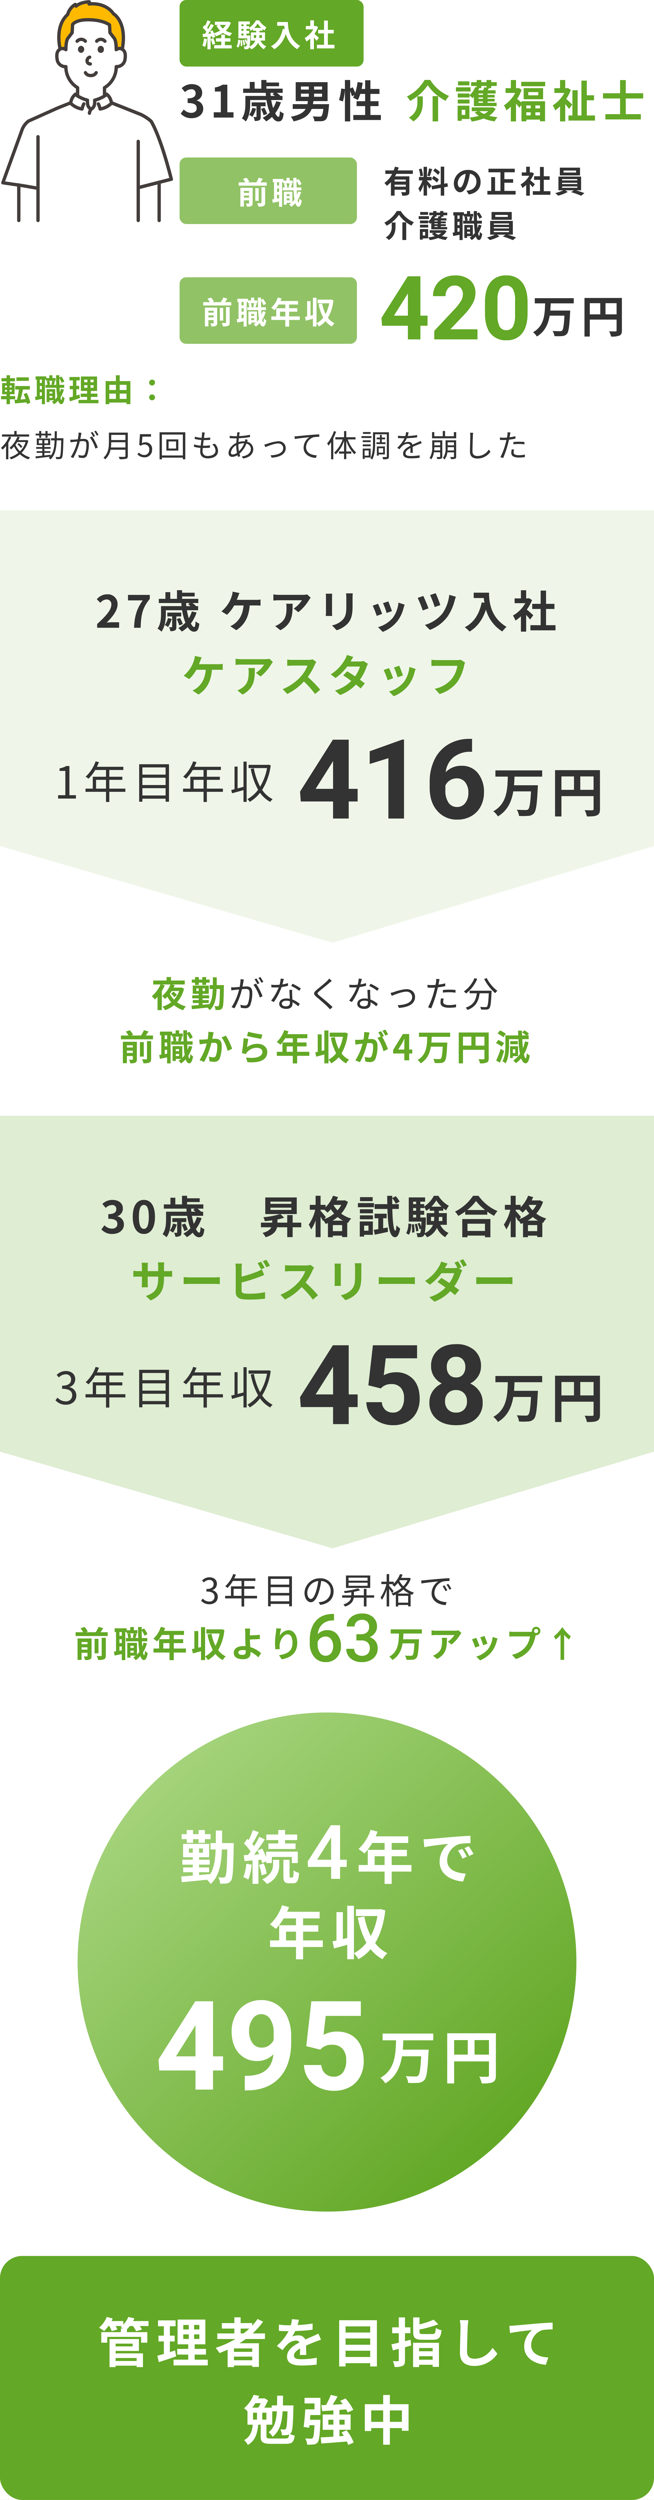 <svg xmlns="http://www.w3.org/2000/svg" xmlns:xlink="http://www.w3.org/1999/xlink" width="295" height="1127" viewBox="0 0 295 1127">
  <rect x="0" y="0" width="295" height="1127" fill="#808080" stroke="none"/>
  <defs>
    <linearGradient id="linear-gradient" x1="0.139" y1="0.158" x2="0.815" y2="0.879" gradientUnits="objectBoundingBox">
      <stop offset="0" stop-color="#a4d37b"/>
      <stop offset="1" stop-color="#63a826"/>
    </linearGradient>
    <clipPath id="clip-path">
      <rect id="長方形_77" data-name="長方形 77" width="78" height="101" transform="translate(-0.465 0)" fill="none" stroke="#707070" stroke-width="1.5"/>
    </clipPath>
    <clipPath id="clip-model03-sp">
      <rect width="295" height="1127"/>
    </clipPath>
  </defs>
  <g id="model03-sp" clip-path="url(#clip-model03-sp)">
    <rect width="295" height="1127" fill="#fff"/>
    <g id="グループ_554" data-name="グループ 554" transform="translate(-40 -7962)">
      <path id="パス_635" data-name="パス 635" d="M36.788,39.672v-1.04H39.46v1.04Zm2.672-3.44v.992H36.788v-.992Zm1.84-1.6H34.98V44.3h1.808V41.064H39.46v1.424c0,.192-.064.256-.256.256-.208.016-.848.016-1.44-.016a6.58,6.58,0,0,1,.608,1.616,5.018,5.018,0,0,0,2.224-.3c.544-.272.7-.72.7-1.536Zm4.56,7.632c0,.224-.08.288-.336.288-.272.016-1.1.016-1.92-.016a6.672,6.672,0,0,1,.688,1.792,6.279,6.279,0,0,0,2.624-.32c.64-.3.816-.768.816-1.712V34.344H45.86Zm-1.44-7.472H42.676V41.32H44.42Zm.912-2.976c.4-.56.832-1.184,1.216-1.808L44.484,29.4a17.937,17.937,0,0,1-1.312,2.416H38.724l.88-.3a8.841,8.841,0,0,0-1.488-2.08l-1.808.624a10.73,10.73,0,0,1,1.2,1.76H34.1v1.712H48.58V31.816Zm13.52,9.264v-.96h1.472v.96Zm1.472-3.152v.96H58.852v-.96Zm-.048-5.616a16.291,16.291,0,0,1-.416,1.952l.816.176H58.388l.72-.176a7.13,7.13,0,0,0-.416-1.952Zm-5.344,1.136H53.876V31.72h1.056Zm-1.056,6.736V38.248h1.056v1.744Zm1.056-3.472H53.876V34.984h1.056Zm9.824-.208a15.1,15.1,0,0,1-.576,1.76q-.1-1.08-.144-2.352h2.4V34.44H63.972c-.032-1.072-.048-2.192-.048-3.376A10.974,10.974,0,0,1,65.188,33.4l1.312-.736a10.067,10.067,0,0,0-1.552-2.544l-1.024.544v-1.2H62.26c.016,1.776.048,3.456.1,4.976h-1.28c.176-.512.4-1.232.64-1.92l-1.088-.208H62V30.92H60.372V29.48H58.756v1.44H57.188v-.864H51.7V31.72h.624v8.72c-.336.064-.656.112-.944.144l.32,1.744c.96-.192,2.1-.432,3.232-.672v2.736h1.584V31.72h.608v.592h1.264l-.928.224a8.594,8.594,0,0,1,.352,1.9H56.8v1.472H62.42a42.355,42.355,0,0,0,.432,4.736A8.737,8.737,0,0,1,61.8,41.88V36.616H57.4V43.3h1.456v-.928h2.4a9.633,9.633,0,0,1-1.136.8A8.551,8.551,0,0,1,61.2,44.424a11.054,11.054,0,0,0,2.1-1.872c.384,1.168.912,1.808,1.632,1.824.544,0,1.3-.56,1.7-3.152A5.565,5.565,0,0,1,65.4,40.168c-.064,1.264-.192,2-.384,2-.192-.016-.368-.448-.512-1.216a15.728,15.728,0,0,0,1.776-4.112Zm8.912,2.656V36.728h2.768V39.16Zm10.208,0H78.4V36.728h4.224V34.952H78.4v-1.9H83v-1.84h-9.04a10.214,10.214,0,0,0,.528-1.312l-1.936-.5a12.339,12.339,0,0,1-3.36,5.328,14.726,14.726,0,0,1,1.648,1.232,14.379,14.379,0,0,0,2.176-2.912h3.424v1.9H71.764V39.16H69.236v1.824h7.2v3.424H78.4V40.984h5.472Zm16.048-8.7-.32.064H93.076v1.872h5.968a18.734,18.734,0,0,1-1.856,5.552,20.566,20.566,0,0,1-1.776-5.424l-1.824.32a24.369,24.369,0,0,0,2.384,6.96,10.243,10.243,0,0,1-3.456,2.9V29.544H90.66v8.944l-1.216.288V31.3H87.668v7.888c-.4.08-.768.16-1.1.224L87,41.368c1.088-.288,2.384-.624,3.664-.992v4h1.856V42.744A7.23,7.23,0,0,1,93.78,44.36a12.748,12.748,0,0,0,3.376-2.768,10.693,10.693,0,0,0,3.3,2.784,6.88,6.88,0,0,1,1.36-1.664A9.288,9.288,0,0,1,98.4,39.88a21.987,21.987,0,0,0,2.816-9.056Zm7.584,10.5c0-.688.752-1.12,2-1.12a8.7,8.7,0,0,1,1.312.112c.016.224.016.416.016.56,0,1.072-.368,1.52-1.392,1.52C108.324,42.024,107.508,41.736,107.508,40.952Zm5.36-10.784h-2.416a11.577,11.577,0,0,1,.176,1.872c.016.688.016,1.632.016,2.608,0,.848.064,2.208.112,3.456a9.092,9.092,0,0,0-.944-.048c-2.944,0-4.368,1.328-4.368,2.992,0,2.176,1.872,2.928,4.16,2.928,2.688,0,3.408-1.344,3.408-2.768,0-.16,0-.352-.016-.56a12.481,12.481,0,0,1,3.536,2.512l1.232-1.9A12.563,12.563,0,0,0,112.9,38.52c-.08-1.184-.144-2.464-.176-3.424,1.3-.032,3.184-.112,4.528-.224l-.064-1.9c-1.328.16-3.2.224-4.48.24,0-.416,0-.8.016-1.168A15.4,15.4,0,0,1,112.868,30.168Zm13.936-.016-2.192-.1a14.17,14.17,0,0,1-.128,1.68,42.1,42.1,0,0,0-.448,5.12,18.1,18.1,0,0,0,.208,2.672l1.968-.128a8.366,8.366,0,0,1-.08-1.7c.08-2.112,1.728-4.944,3.616-4.944,1.344,0,2.176,1.376,2.176,3.84,0,3.872-2.512,5.04-6.064,5.584l1.216,1.856c4.24-.768,7.008-2.928,7.008-7.456,0-3.52-1.728-5.7-3.952-5.7a4.939,4.939,0,0,0-3.968,2.592A26.089,26.089,0,0,1,126.8,30.152Zm63.488,2.256V30.536H176.228v1.872h3.728c-.112,3.856-.24,8.112-4.352,10.416a5.694,5.694,0,0,1,1.376,1.536c2.976-1.792,4.128-4.56,4.624-7.52h5.328c-.176,3.424-.432,4.992-.848,5.392a1.029,1.029,0,0,1-.752.208c-.48,0-1.568,0-2.672-.1a4.573,4.573,0,0,1,.672,1.872,19.559,19.559,0,0,0,2.784-.016,2.319,2.319,0,0,0,1.712-.8c.624-.7.9-2.64,1.136-7.552.032-.24.048-.848.048-.848h-7.184c.08-.864.112-1.744.144-2.592Zm17.84-.24-1.264-1.184a8.252,8.252,0,0,1-1.632.144h-8.624a12.685,12.685,0,0,1-1.952-.16v2.224c.752-.064,1.28-.112,1.952-.112h8.336A9.515,9.515,0,0,1,202,36.056l1.664,1.328A16.3,16.3,0,0,0,207.508,33,8.056,8.056,0,0,1,208.132,32.168Zm-6.528,2.16h-2.32a8.871,8.871,0,0,1,.112,1.44c0,2.624-.384,4.32-2.416,5.728a6.322,6.322,0,0,1-1.68.88l1.872,1.52C201.524,41.56,201.6,38.3,201.6,34.328Zm16.928-.832-1.9.624a26.649,26.649,0,0,1,1.3,3.552l1.92-.672C219.62,36.264,218.836,34.184,218.532,33.5Zm5.9,1.168-2.24-.72a10.943,10.943,0,0,1-2.048,5.488,10.766,10.766,0,0,1-5.312,3.344l1.68,1.712a12.5,12.5,0,0,0,5.36-3.968,12.9,12.9,0,0,0,2.176-4.688C224.148,35.512,224.244,35.176,224.436,34.664Zm-9.616-.32-1.92.688a32.317,32.317,0,0,1,1.456,3.7l1.952-.736C215.988,37.1,215.22,35.16,214.82,34.344Zm26.1-3.072a.92.92,0,1,1,.928.912A.929.929,0,0,1,240.916,31.272Zm-.992,0a1.771,1.771,0,0,0,.032.3,6.9,6.9,0,0,1-.912.064h-7.408a17.816,17.816,0,0,1-1.9-.128v2.256c.4-.032,1.168-.064,1.9-.064h7.44a10.055,10.055,0,0,1-1.872,4.512,10.489,10.489,0,0,1-6.272,3.76l1.744,1.92a12.851,12.851,0,0,0,6.432-4.432,16.151,16.151,0,0,0,2.4-5.824c.048-.144.08-.3.128-.48a.912.912,0,0,0,.208.016,1.912,1.912,0,1,0-1.92-1.9Zm12.912,1.7V44.28h1.632V32.968A10.7,10.7,0,0,0,256.66,35.1l.8-1.44a18.808,18.808,0,0,1-3.808-4.176,18.808,18.808,0,0,1-3.808,4.176l.8,1.44A10.7,10.7,0,0,0,252.836,32.968Z" transform="translate(40 8666)" fill="#63a826"/>
      <path id="パス_643" data-name="パス 643" d="M57.228,39.672v-1.04H59.9v1.04Zm2.672-3.44v.992H57.228v-.992Zm1.84-1.6H55.42V44.3h1.808V41.064H59.9v1.424c0,.192-.064.256-.256.256-.208.016-.848.016-1.44-.016a6.58,6.58,0,0,1,.608,1.616,5.018,5.018,0,0,0,2.224-.3c.544-.272.7-.72.7-1.536Zm4.56,7.632c0,.224-.08.288-.336.288-.272.016-1.1.016-1.92-.016a6.672,6.672,0,0,1,.688,1.792,6.279,6.279,0,0,0,2.624-.32c.64-.3.816-.768.816-1.712V34.344H66.3Zm-1.44-7.472H63.116V41.32H64.86Zm.912-2.976c.4-.56.832-1.184,1.216-1.808L64.924,29.4a17.937,17.937,0,0,1-1.312,2.416H59.164l.88-.3a8.841,8.841,0,0,0-1.488-2.08l-1.808.624a10.73,10.73,0,0,1,1.2,1.76H54.54v1.712H69.02V31.816Zm13.52,9.264v-.96h1.472v.96Zm1.472-3.152v.96H79.292v-.96Zm-.048-5.616a16.293,16.293,0,0,1-.416,1.952l.816.176H78.828l.72-.176a7.13,7.13,0,0,0-.416-1.952Zm-5.344,1.136H74.316V31.72h1.056Zm-1.056,6.736V38.248h1.056v1.744Zm1.056-3.472H74.316V34.984h1.056ZM85.2,36.5a15.1,15.1,0,0,1-.576,1.76q-.1-1.08-.144-2.352h2.4V34.44H84.412c-.032-1.072-.048-2.192-.048-3.376A10.974,10.974,0,0,1,85.628,33.4l1.312-.736a10.067,10.067,0,0,0-1.552-2.544l-1.024.544v-1.2H82.7c.016,1.776.048,3.456.1,4.976h-1.28c.176-.512.4-1.232.64-1.92l-1.088-.208h1.376V30.92H80.812V29.48H79.2v1.44H77.628v-.864H72.14V31.72h.624v8.72c-.336.064-.656.112-.944.144l.32,1.744c.96-.192,2.1-.432,3.232-.672v2.736h1.584V31.72h.608v.592h1.264l-.928.224a8.594,8.594,0,0,1,.352,1.9H77.244v1.472H82.86a42.355,42.355,0,0,0,.432,4.736,8.737,8.737,0,0,1-1.056,1.232V36.616h-4.4V43.3h1.456v-.928h2.4a9.633,9.633,0,0,1-1.136.8,8.551,8.551,0,0,1,1.088,1.248,11.053,11.053,0,0,0,2.1-1.872c.384,1.168.912,1.808,1.632,1.824.544,0,1.3-.56,1.7-3.152a5.565,5.565,0,0,1-1.232-1.056c-.064,1.264-.192,2-.384,2-.192-.016-.368-.448-.512-1.216a15.728,15.728,0,0,0,1.776-4.112ZM96.38,30.36,94,30.12a17.734,17.734,0,0,1-.336,3.392c-.816.064-1.568.112-2.064.128a15.277,15.277,0,0,1-1.712,0l.192,2.176c.48-.08,1.328-.192,1.776-.272.3-.032.8-.1,1.376-.16A24.053,24.053,0,0,1,90,42.9l2.08.832A33.72,33.72,0,0,0,95.34,35.16c.448-.032.848-.064,1.1-.064,1.008,0,1.552.176,1.552,1.456a12.735,12.735,0,0,1-.64,4.432,1.186,1.186,0,0,1-1.2.688,9.374,9.374,0,0,1-1.968-.336l.352,2.112a10.351,10.351,0,0,0,1.92.224A2.556,2.556,0,0,0,99.084,42.2,15.676,15.676,0,0,0,100,36.328c0-2.3-1.2-3.056-2.9-3.056-.336,0-.816.032-1.344.064.112-.576.224-1.168.336-1.648C96.172,31.288,96.284,30.776,96.38,30.36Zm5.5,1.5-1.9.816a18.4,18.4,0,0,1,2.688,6.08l2.032-.944A27.654,27.654,0,0,0,101.884,31.864Zm10.048-1.744-.512,1.92c1.248.32,4.816,1.072,6.432,1.28l.48-1.952A48.972,48.972,0,0,1,111.932,30.12Zm.1,3.216-2.144-.3a59.027,59.027,0,0,1-.8,6.688l1.84.464a3.877,3.877,0,0,1,.592-.928,5.7,5.7,0,0,1,4.448-1.888c1.392,0,2.384.768,2.384,1.808,0,2.032-2.544,3.2-7.344,2.544l.608,2.1c6.656.56,8.96-1.68,8.96-4.592,0-1.936-1.632-3.664-4.432-3.664a7.832,7.832,0,0,0-4.72,1.52C111.532,36.168,111.82,34.216,112.028,33.336Zm17.28,5.824V36.728h2.768V39.16Zm10.208,0h-5.472V36.728h4.224V34.952h-4.224v-1.9h4.592v-1.84H129.6a10.215,10.215,0,0,0,.528-1.312l-1.936-.5a12.339,12.339,0,0,1-3.36,5.328,14.726,14.726,0,0,1,1.648,1.232,14.379,14.379,0,0,0,2.176-2.912h3.424v1.9H127.4V39.16h-2.528v1.824h7.2v3.424h1.968V40.984h5.472Zm16.048-8.7-.32.064h-6.528v1.872h5.968a18.734,18.734,0,0,1-1.856,5.552,20.566,20.566,0,0,1-1.776-5.424l-1.824.32a24.368,24.368,0,0,0,2.384,6.96,10.243,10.243,0,0,1-3.456,2.9V29.544H146.3v8.944l-1.216.288V31.3h-1.776v7.888c-.4.08-.768.16-1.1.224l.432,1.952c1.088-.288,2.384-.624,3.664-.992v4h1.856V42.744a7.231,7.231,0,0,1,1.264,1.616,12.748,12.748,0,0,0,3.376-2.768,10.693,10.693,0,0,0,3.3,2.784,6.88,6.88,0,0,1,1.36-1.664,9.288,9.288,0,0,1-3.408-2.832,21.987,21.987,0,0,0,2.816-9.056Zm11.1.016-2.384-.24a16.284,16.284,0,0,1-.336,3.376c-.816.08-1.568.128-2.064.144a15.278,15.278,0,0,1-1.712,0l.192,2.176c.5-.08,1.328-.192,1.792-.272.288-.032.8-.1,1.376-.16a24.483,24.483,0,0,1-3.248,7.52l2.08.832a33.72,33.72,0,0,0,3.264-8.576c.464-.032.864-.064,1.12-.064.992,0,1.552.176,1.552,1.456a12.7,12.7,0,0,1-.656,4.432,1.173,1.173,0,0,1-1.2.688,9.245,9.245,0,0,1-1.952-.336l.336,2.112a10.515,10.515,0,0,0,1.92.224,2.543,2.543,0,0,0,2.624-1.472,15.676,15.676,0,0,0,.912-5.872c0-2.3-1.2-3.056-2.9-3.056-.336,0-.8.032-1.344.064.112-.576.24-1.168.336-1.648C166.46,31.4,166.572,30.888,166.668,30.472Zm7.12-1.328-1.28.512a18.1,18.1,0,0,1,1.3,2.208l1.264-.544A21.283,21.283,0,0,0,173.788,29.144Zm-1.9.72-1.264.528a17.689,17.689,0,0,1,1.088,1.888l-1.44.624a17.993,17.993,0,0,1,2.688,6l2.032-.928a29.035,29.035,0,0,0-2.608-5.584l.784-.336C172.86,31.464,172.284,30.456,171.884,29.864Zm7.728,8.272,1.84-2.944c.336-.64.656-1.3.944-1.936h.064c-.032.7-.08,1.776-.08,2.464v2.416ZM182.38,43h2.192V39.928h1.392V38.136h-1.392V31.144H181.74l-4.416,7.184v1.6h5.056Zm20.672-10.592V30.536H188.988v1.872h3.728c-.112,3.856-.24,8.112-4.352,10.416a5.694,5.694,0,0,1,1.376,1.536c2.976-1.792,4.128-4.56,4.624-7.52h5.328c-.176,3.424-.432,4.992-.848,5.392a1.029,1.029,0,0,1-.752.208c-.48,0-1.568,0-2.672-.1a4.573,4.573,0,0,1,.672,1.872,19.559,19.559,0,0,0,2.784-.016,2.319,2.319,0,0,0,1.712-.8c.624-.7.9-2.64,1.136-7.552.032-.24.048-.848.048-.848h-7.184c.08-.864.112-1.744.144-2.592Zm11.456,3.968V32.344h4v4.032Zm-5.664-4.032h3.776v4.032h-3.776Zm11.584-1.888h-13.5v13.92h1.92V38.264h9.664v3.872c0,.272-.112.368-.416.384-.32,0-1.36.016-2.272-.048a7.777,7.777,0,0,1,.688,1.9,7.392,7.392,0,0,0,3.024-.352c.672-.3.9-.832.9-1.872Zm7.744.608a11.6,11.6,0,0,0-2.656-1.536l-1.072,1.408a10.2,10.2,0,0,1,2.592,1.664Zm-.784,4.224a10.048,10.048,0,0,0-2.64-1.456l-1.04,1.408a10.47,10.47,0,0,1,2.56,1.584Zm-1.52,2.512a45.106,45.106,0,0,1-2.08,5.312l1.728.944c.656-1.6,1.344-3.5,1.888-5.264Zm6.56.224v1.712h-1.1V38.024Zm1.264,3.1v-4.48h-3.616v5.344h1.248v-.864Zm-.128-6.768h-3.408v1.392h3.408Zm3.216.144a18.092,18.092,0,0,1-.88,3.024c-.144-1.2-.256-2.576-.336-4.064h2.9v-1.68H237.8l.784-.768a8.452,8.452,0,0,0-2.048-1.536l-1.024.96a10.335,10.335,0,0,1,1.776,1.344h-1.808q-.048-1.056-.048-2.16h-1.744c.016.736.032,1.456.064,2.16h-5.792v4.464c0,2.16-.112,5.1-1.328,7.168a6.182,6.182,0,0,1,1.424.96c1.344-2.24,1.568-5.728,1.568-8.128V33.464h4.208a47.783,47.783,0,0,0,.7,6.672,9.882,9.882,0,0,1-3.056,2.928,10.025,10.025,0,0,1,1.248,1.216,11.936,11.936,0,0,0,2.336-2.16c.5,1.424,1.168,2.208,2.048,2.224.656,0,1.44-.624,1.84-3.536a5.09,5.09,0,0,1-1.344-.976c-.08,1.472-.24,2.288-.464,2.272-.288-.016-.56-.672-.816-1.808a19.689,19.689,0,0,0,2.08-5.488Z" transform="translate(40 8397)" fill="#63a826"/>
      <rect id="長方形_106" data-name="長方形 106" width="83" height="30" rx="3" transform="translate(121 7962)" fill="#63a826"/>
      <rect id="長方形_169" data-name="長方形 169" width="80" height="30" rx="3" transform="translate(121 8033)" fill="#63a826" opacity="0.7"/>
      <path id="パス_582" data-name="パス 582" d="M.994-3.668A10.179,10.179,0,0,1,.252-.42a8.229,8.229,0,0,1,1.274.6,12.944,12.944,0,0,0,.84-3.612Zm3.038.252a16.565,16.565,0,0,1,.812,2.6L6.076-1.26a15.435,15.435,0,0,0-.868-2.52Zm6.412,1.148h2.492v-1.47H10.444V-5.4H8.806v1.666H6.426v1.47h2.38V-.63H5.6V.826h7.91V-.63H10.444Zm.434-7.518A7.08,7.08,0,0,1,9.506-8.12,6.341,6.341,0,0,1,8.162-9.786Zm1.134-1.5-.294.07h-5.8v1.428h1.6l-.9.294A9.075,9.075,0,0,0,8.274-7.21,10.733,10.733,0,0,1,5.488-6.048a13.8,13.8,0,0,0-.644-1.288l-1.106.462c.168.308.336.658.49,1.008L2.884-5.81C3.766-6.944,4.732-8.358,5.5-9.576l-1.358-.63A25.389,25.389,0,0,1,2.9-7.938c-.14-.168-.294-.364-.476-.56.5-.784,1.064-1.862,1.568-2.814l-1.442-.532A17.747,17.747,0,0,1,1.526-9.408c-.112-.1-.224-.2-.322-.28l-.8,1.134a13.738,13.738,0,0,1,1.652,1.9c-.224.322-.448.63-.658.9L.392-5.712.532-4.27,2.562-4.4V1.232H4V-4.494l.714-.056a6.712,6.712,0,0,1,.182.714l1.176-.532A8.358,8.358,0,0,0,5.5-6.02a6.527,6.527,0,0,1,.882,1.344,12.553,12.553,0,0,0,3.192-1.47,10.256,10.256,0,0,0,3.122,1.4A6.687,6.687,0,0,1,13.72-6.09a9.991,9.991,0,0,1-2.87-1.064,8.886,8.886,0,0,0,2.282-3.626ZM16.548.434a6.663,6.663,0,0,0,.784-3.36l-.924-.182a6.5,6.5,0,0,1-.7,3.08Zm.91-3.248a16.572,16.572,0,0,1,.1,2.59l.756-.1a13.71,13.71,0,0,0-.14-2.562Zm.952-.07a10.531,10.531,0,0,1,.434,2.268l.728-.154a11.532,11.532,0,0,0-.462-2.254ZM20.174-5v-.868h1.218v-1.26H20.174v-.84h1.218v-.322A7.69,7.69,0,0,1,22.05-7.1a8.236,8.236,0,0,0,1.078-.8v.756h1.428v.756h-2.38v3.7h1.988A4.943,4.943,0,0,1,21.588-.056a34.391,34.391,0,0,0,.336-4.4c.014-.182.014-.546.014-.546Zm-2.282-.868h.952V-5h-.952Zm.952-2.1v.84h-.952v-.84Zm0-2.03v.77h-.952V-10Zm4.83,1.582a10.46,10.46,0,0,0,1.54-1.988,9.937,9.937,0,0,0,1.638,1.988ZM27.118-5.18v1.288H25.97a12.276,12.276,0,0,0,.056-1.232V-5.18ZM23.534-3.892V-5.18h1.022v.042a7.557,7.557,0,0,1-.084,1.246Zm5,1.2v-3.7H26.026V-7.14h1.4v-.77a6.361,6.361,0,0,0,.91.644,9.7,9.7,0,0,1,.826-1.428,9.04,9.04,0,0,1-3.29-3.15H24.444a8.937,8.937,0,0,1-3.052,3.36v-.742H20.174V-10h1.5V-11.34H16.52v7.63h4c-.028.6-.056,1.12-.084,1.54A8.082,8.082,0,0,0,19.964-3.3l-.658.224a8.2,8.2,0,0,1,.63,1.806l.448-.168a3.257,3.257,0,0,1-.238,1.218.418.418,0,0,1-.378.182A7.932,7.932,0,0,1,18.914-.1,3.2,3.2,0,0,1,19.25,1.19a5.449,5.449,0,0,0,1.232-.042,1.112,1.112,0,0,0,.84-.49A1.14,1.14,0,0,0,21.5.266a5.571,5.571,0,0,1,.812.98,6.149,6.149,0,0,0,3.108-2.982A6.068,6.068,0,0,0,28.042,1.2a6.478,6.478,0,0,1,1.05-1.316,5.269,5.269,0,0,1-2.618-2.576Zm5.5-8.386V-9.38h3.192c.042.476.1.98.2,1.512l-.854-.154C35.8-4.34,34.132-1.638,31.22-.168A13.3,13.3,0,0,1,32.746,1.19a12.115,12.115,0,0,0,5.166-6.916,11.829,11.829,0,0,0,5.152,6.9A8.964,8.964,0,0,1,44.408-.28c-5.152-3.038-5.53-8.148-5.53-10.794ZM52.85-3.948c-.294-.28-1.372-1.246-2.044-1.792a13.589,13.589,0,0,0,1.652-3l-.938-.6-.294.07H50.6v-2.576H48.944v2.576H46.956v1.512H50.33A10.458,10.458,0,0,1,46.424-3.85a6.673,6.673,0,0,1,.784,1.582,11.585,11.585,0,0,0,1.736-1.344v4.83H50.6V-4.06c.476.518.952,1.078,1.246,1.47ZM56.882-.812V-5.936h2.646v-1.61H56.882v-4.186H55.174v4.186h-2.66v1.61h2.66V-.812H51.94V.812h7.924V-.812Z" transform="translate(131 7983)" fill="#fff"/>
      <path id="パス_583" data-name="パス 583" d="M3.01-2.912v-.91H5.348v.91Zm2.338-3.01v.868H3.01v-.868Zm1.61-1.4H1.428V1.134H3.01V-1.694H5.348V-.448c0,.168-.056.224-.224.224s-.742.014-1.26-.014A5.757,5.757,0,0,1,4.4,1.176,4.39,4.39,0,0,0,6.342.91c.476-.238.616-.63.616-1.344Zm3.99,6.678c0,.2-.07.252-.294.252s-.966.014-1.68-.014a5.838,5.838,0,0,1,.6,1.568,5.494,5.494,0,0,0,2.3-.28c.56-.266.714-.672.714-1.5V-7.574H10.948ZM9.688-7.182H8.162V-1.47H9.688Zm.8-2.6c.35-.49.728-1.036,1.064-1.582L9.744-11.9A15.7,15.7,0,0,1,8.6-9.786H4.7l.77-.266a7.736,7.736,0,0,0-1.3-1.82l-1.582.546a9.389,9.389,0,0,1,1.05,1.54H.658v1.5h12.67v-1.5ZM22.316-1.68v-.84H23.6v.84ZM23.6-4.438v.84H22.316v-.84Zm-.042-4.914A14.255,14.255,0,0,1,23.2-7.644l.714.154h-2l.63-.154a6.239,6.239,0,0,0-.364-1.708Zm-4.676.994h-.924V-9.87h.924Zm-.924,5.894V-4.158h.924v1.526ZM18.886-5.5h-.924V-7.014h.924Zm8.6-.182a13.215,13.215,0,0,1-.5,1.54q-.084-.945-.126-2.058h2.1V-7.49H26.8c-.028-.938-.042-1.918-.042-2.954A9.6,9.6,0,0,1,27.86-8.4l1.148-.644A8.808,8.808,0,0,0,27.65-11.27l-.9.476v-1.05H25.3c.014,1.554.042,3.024.084,4.354h-1.12c.154-.448.35-1.078.56-1.68l-.952-.182h1.2V-10.57H23.646v-1.26H22.232v1.26H20.86v-.756h-4.8V-9.87H16.6v7.63c-.294.056-.574.1-.826.126l.28,1.526c.84-.168,1.834-.378,2.828-.588V1.218h1.386V-9.87H20.8v.518H21.91l-.812.2a7.52,7.52,0,0,1,.308,1.666h-.882V-6.2h4.914a37.06,37.06,0,0,0,.378,4.144A7.645,7.645,0,0,1,24.892-.98V-5.586h-3.85V.266h1.274V-.546h2.1a8.429,8.429,0,0,1-.994.7,7.482,7.482,0,0,1,.952,1.092A9.672,9.672,0,0,0,26.208-.392c.336,1.022.8,1.582,1.428,1.6.476,0,1.134-.49,1.484-2.758a4.87,4.87,0,0,1-1.078-.924c-.056,1.106-.168,1.75-.336,1.75s-.322-.392-.448-1.064a13.762,13.762,0,0,0,1.554-3.6Z" transform="translate(147 8054)" fill="#fff"/>
      <g id="グループ_342" data-name="グループ 342" transform="translate(-51 -22)">
        <path id="パス_584" data-name="パス 584" d="M3,0H77a3,3,0,0,1,3,3V27a3,3,0,0,1-3,3H3a3,3,0,0,1-3-3V3A3,3,0,0,1,3,0Z" transform="translate(172 8109)" fill="#63a826" opacity="0.7"/>
        <path id="パス_576" data-name="パス 576" d="M3.01-2.912v-.91H5.348v.91Zm2.338-3.01v.868H3.01v-.868Zm1.61-1.4H1.428V1.134H3.01V-1.694H5.348V-.448c0,.168-.056.224-.224.224s-.742.014-1.26-.014A5.757,5.757,0,0,1,4.4,1.176,4.39,4.39,0,0,0,6.342.91c.476-.238.616-.63.616-1.344Zm3.99,6.678c0,.2-.07.252-.294.252s-.966.014-1.68-.014a5.838,5.838,0,0,1,.6,1.568,5.494,5.494,0,0,0,2.3-.28c.56-.266.714-.672.714-1.5V-7.574H10.948ZM9.688-7.182H8.162V-1.47H9.688Zm.8-2.6c.35-.49.728-1.036,1.064-1.582L9.744-11.9A15.7,15.7,0,0,1,8.6-9.786H4.7l.77-.266a7.736,7.736,0,0,0-1.3-1.82l-1.582.546a9.389,9.389,0,0,1,1.05,1.54H.658v1.5h12.67v-1.5ZM22.316-1.68v-.84H23.6v.84ZM23.6-4.438v.84H22.316v-.84Zm-.042-4.914A14.255,14.255,0,0,1,23.2-7.644l.714.154h-2l.63-.154a6.239,6.239,0,0,0-.364-1.708Zm-4.676.994h-.924V-9.87h.924Zm-.924,5.894V-4.158h.924v1.526ZM18.886-5.5h-.924V-7.014h.924Zm8.6-.182a13.215,13.215,0,0,1-.5,1.54q-.084-.945-.126-2.058h2.1V-7.49H26.8c-.028-.938-.042-1.918-.042-2.954A9.6,9.6,0,0,1,27.86-8.4l1.148-.644A8.808,8.808,0,0,0,27.65-11.27l-.9.476v-1.05H25.3c.014,1.554.042,3.024.084,4.354h-1.12c.154-.448.35-1.078.56-1.68l-.952-.182h1.2V-10.57H23.646v-1.26H22.232v1.26H20.86v-.756h-4.8V-9.87H16.6v7.63c-.294.056-.574.1-.826.126l.28,1.526c.84-.168,1.834-.378,2.828-.588V1.218h1.386V-9.87H20.8v.518H21.91l-.812.2a7.52,7.52,0,0,1,.308,1.666h-.882V-6.2h4.914a37.06,37.06,0,0,0,.378,4.144A7.645,7.645,0,0,1,24.892-.98V-5.586h-3.85V.266h1.274V-.546h2.1a8.429,8.429,0,0,1-.994.7,7.482,7.482,0,0,1,.952,1.092A9.672,9.672,0,0,0,26.208-.392c.336,1.022.8,1.582,1.428,1.6.476,0,1.134-.49,1.484-2.758a4.87,4.87,0,0,1-1.078-.924c-.056,1.106-.168,1.75-.336,1.75s-.322-.392-.448-1.064a13.762,13.762,0,0,0,1.554-3.6Zm7.8,2.324V-5.488H37.7V-3.36Zm8.932,0H39.424V-5.488h3.7V-7.042h-3.7V-8.708h4.018v-1.61h-7.91a8.937,8.937,0,0,0,.462-1.148L34.3-11.9a10.8,10.8,0,0,1-2.94,4.662A12.885,12.885,0,0,1,32.8-6.16a12.582,12.582,0,0,0,1.9-2.548h3v1.666H33.614V-3.36H31.4v1.6h6.3v3h1.722v-3h4.788Zm14.042-7.616-.28.056H52.262v1.638h5.222A16.393,16.393,0,0,1,55.86-4.424,18,18,0,0,1,54.306-9.17l-1.6.28A21.323,21.323,0,0,0,54.8-2.8,8.963,8.963,0,0,1,51.772-.266V-11.774H50.148v7.826L49.084-3.7v-6.538H47.53v6.9c-.35.07-.672.14-.966.2l.378,1.708c.952-.252,2.086-.546,3.206-.868V1.2h1.624V-.224A6.327,6.327,0,0,1,52.878,1.19a11.154,11.154,0,0,0,2.954-2.422A9.357,9.357,0,0,0,58.716,1.2a6.02,6.02,0,0,1,1.19-1.456A8.127,8.127,0,0,1,56.924-2.73a19.239,19.239,0,0,0,2.464-7.924Z" transform="translate(182 8130)" fill="#fff"/>
      </g>
      <path id="パス_581" data-name="パス 581" d="M5.48.28c2.82,0,5.2-1.58,5.2-4.3A3.7,3.7,0,0,0,7.74-7.66v-.1a3.513,3.513,0,0,0,2.46-3.38c0-2.52-1.94-3.94-4.8-3.94A6.566,6.566,0,0,0,.96-13.26l1.5,1.8a4.023,4.023,0,0,1,2.8-1.3,1.745,1.745,0,0,1,1.98,1.84c0,1.32-.88,2.26-3.6,2.26v2.1c3.22,0,4.08.92,4.08,2.36,0,1.34-1.02,2.08-2.52,2.08A4.7,4.7,0,0,1,1.9-3.64L.52-1.78A6.291,6.291,0,0,0,5.48.28ZM15.42,0h8.9V-2.38H21.54V-14.82H19.36a9.233,9.233,0,0,1-3.44,1.26v1.82H18.6v9.36H15.42ZM32.8-4.38a8.632,8.632,0,0,1-1.44,3.16,9.7,9.7,0,0,1,1.48.9,12.4,12.4,0,0,0,1.66-3.7Zm6-.72V-6.84H32.52V-5.1H34.7V-.48c0,.18-.04.24-.24.24-.14,0-.62,0-1.14-.02a6.875,6.875,0,0,1,.58,1.78,3.869,3.869,0,0,0,2.06-.34c.54-.28.64-.76.64-1.6V-5.1Zm.7,3.44a13.267,13.267,0,0,0-1.26-2.76l-1.5.54A13.294,13.294,0,0,1,37.9-1.04Zm3.18-9.48-.76.56c.32.22.7.52,1.06.82H41.1c-.04-.46-.08-.92-.1-1.38Zm.92,3.78a13.075,13.075,0,0,1-1.4,3.08,30.182,30.182,0,0,1-.86-3.62h5.08V-9.76H45.38l.08-.06a13.038,13.038,0,0,0-1.58-1.32H46.5v-1.9H39.18v-1.08h5.68V-15.8H39.18v-1.14h-2.3v3.9H33.86v-3.02h-2.2v3.02H28.68v1.9H38.86c.02.46.06.92.1,1.38H29.68v3.42c0,2-.14,4.74-1.58,6.72a7.877,7.877,0,0,1,1.78,1.38c1.66-2.22,1.98-5.68,1.98-8.08V-7.9H39.2a24.521,24.521,0,0,0,1.48,5.6A12.274,12.274,0,0,1,37.48.12a15.1,15.1,0,0,1,1.6,1.6A14.786,14.786,0,0,0,41.7-.3c.8,1.28,1.76,2.06,2.76,2.06,1.48,0,2.18-.7,2.5-3.62a6.273,6.273,0,0,1-1.7-1.04C45.18-1.12,45-.32,44.62-.32c-.42,0-.94-.6-1.48-1.62a17.038,17.038,0,0,0,2.58-4.94Zm11.16-3.42h3.52v1.4H54.76Zm0-3.22h3.52v1.38H54.76Zm9.5,1.38H60.68V-14h3.58Zm0,3.24H60.68v-1.4h3.58Zm-4.1,3.34c.08-.46.16-.9.22-1.38h6.38v-8.54H52.38v8.54h5.5c-.06.48-.14.94-.22,1.38H51.04V-3.9h5.84c-.94,1.6-2.8,2.78-6.7,3.54a6.383,6.383,0,0,1,1.24,2.08c5.04-1.1,7.16-3.04,8.16-5.62h5.26c-.22,1.98-.52,2.98-.88,3.28a1.257,1.257,0,0,1-.88.2c-.54,0-1.8-.02-3.04-.12a4.715,4.715,0,0,1,.78,2.18c1.26.02,2.48.04,3.18-.02a2.811,2.811,0,0,0,2-.78c.64-.64,1.04-2.28,1.36-5.92.04-.32.08-.96.08-.96ZM86.08-1.16v-4h3.66V-7.38H86.08v-3.28h4.08V-12.9H86.08v-3.92H83.7v3.92H82.1c.2-.9.36-1.84.5-2.78L80.28-16a24.206,24.206,0,0,1-1.06,4.88,22.932,22.932,0,0,0-1.1-2.52l-1.16.48v-3.78H74.58v4.08L72.9-13.1a23.77,23.77,0,0,1-.98,5.2l1.76.64a25.487,25.487,0,0,0,.9-5.3V1.74h2.38V-11.92a13.908,13.908,0,0,1,.76,2.3l1.14-.52c-.2.42-.4.8-.6,1.16A21.031,21.031,0,0,1,80.38-7.9a13.662,13.662,0,0,0,1.12-2.76h2.2v3.28H79.84v2.22H83.7v4H78.36V1.1H90.8V-1.16Z" transform="translate(121 8015)" fill="#333"/>
      <path id="パス_574" data-name="パス 574" d="M12.992-10.892H7.42V-9.31h5.572ZM2.24-5.25h.882v.826H2.24Zm0-1.918h.882v.84H2.24Zm3.024.84H4.34v-.84h.924Zm0,1.9H4.34V-5.25h.924ZM6.846-1.008V-2.45H4.494v-.826H6.58V-8.33H4.522v-.756H6.748v-1.442H4.522v-1.316H2.954v1.316H.672v1.442H2.954v.756H.966v5.054H2.954v.826H.476v1.442H2.954V1.2h1.54V-1.008ZM13.678.574a17.756,17.756,0,0,0-1.61-4.452l-1.414.56a16.775,16.775,0,0,1,.9,2.226L9.31-.938c.35-1.274.742-2.926,1.036-4.466h3.122V-6.972H6.86V-5.4H8.526A40.447,40.447,0,0,1,7.672-.826L6.5-.756,6.8.868c1.442-.126,3.318-.294,5.18-.49.07.294.112.56.154.812ZM22.316-1.68v-.84H23.6v.84ZM23.6-4.438v.84H22.316v-.84Zm-.042-4.914A14.255,14.255,0,0,1,23.2-7.644l.714.154h-2l.63-.154a6.239,6.239,0,0,0-.364-1.708Zm-4.676.994h-.924V-9.87h.924Zm-.924,5.894V-4.158h.924v1.526ZM18.886-5.5h-.924V-7.014h.924Zm8.6-.182a13.215,13.215,0,0,1-.5,1.54q-.084-.945-.126-2.058h2.1V-7.49H26.8c-.028-.938-.042-1.918-.042-2.954A9.6,9.6,0,0,1,27.86-8.4l1.148-.644A8.808,8.808,0,0,0,27.65-11.27l-.9.476v-1.05H25.3c.014,1.554.042,3.024.084,4.354h-1.12c.154-.448.35-1.078.56-1.68l-.952-.182h1.2V-10.57H23.646v-1.26H22.232v1.26H20.86v-.756h-4.8V-9.87H16.6v7.63c-.294.056-.574.1-.826.126l.28,1.526c.84-.168,1.834-.378,2.828-.588V1.218h1.386V-9.87H20.8v.518H21.91l-.812.2a7.52,7.52,0,0,1,.308,1.666h-.882V-6.2h4.914a37.06,37.06,0,0,0,.378,4.144A7.645,7.645,0,0,1,24.892-.98V-5.586h-3.85V.266h1.274V-.546h2.1a8.429,8.429,0,0,1-.994.7,7.482,7.482,0,0,1,.952,1.092A9.672,9.672,0,0,0,26.208-.392c.336,1.022.8,1.582,1.428,1.6.476,0,1.134-.49,1.484-2.758a4.87,4.87,0,0,1-1.078-.924c-.056,1.106-.168,1.75-.336,1.75s-.322-.392-.448-1.064a13.762,13.762,0,0,0,1.554-3.6ZM35.826-3.15c-.448.154-.91.294-1.372.434v-2.8h1.26V-7.042h-1.26V-9.506h1.5V-11.06h-4.62v1.554h1.54v2.464H31.458v1.526h1.414v3.29c-.644.182-1.218.336-1.708.462L31.542-.07c1.344-.434,3.024-.966,4.564-1.512Zm2.156-4.228h1.442v1.2H37.982Zm0-2.478h1.442V-8.68H37.982ZM42.21-8.68H40.824V-9.856H42.21Zm0,2.506H40.824v-1.2H42.21ZM40.978-.728v-1.33h2.968v-1.5H40.978v-1.2h2.814v-6.51H36.484v6.51h2.8v1.2h-2.9v1.5h2.9v1.33H35.42V.784h9V-.728ZM54-1.176v-2.38h3.066v2.38Zm-4.69-2.38h2.968v2.38H49.308Zm2.968-3.962V-5.18H49.308V-7.518Zm4.788,0V-5.18H54V-7.518ZM54-9.2v-2.646H52.276V-9.2H47.642V1.218h1.666V.476h7.756V1.2h1.75V-9.2ZM68.6-7.224a1.3,1.3,0,0,0,1.33-1.3,1.3,1.3,0,0,0-1.33-1.33,1.3,1.3,0,0,0-1.33,1.33A1.3,1.3,0,0,0,68.6-7.224Zm0,6.678a1.3,1.3,0,0,0,1.33-1.3,1.3,1.3,0,0,0-1.33-1.33,1.3,1.3,0,0,0-1.33,1.33A1.3,1.3,0,0,0,68.6-.546Z" transform="translate(40 8143)" fill="#63a826"/>
      <path id="パス_575" data-name="パス 575" d="M2.73,17.05H3.766V9.56A17.59,17.59,0,0,0,5.054,7.124L4.046,6.816a13.364,13.364,0,0,1-3.64,5.1,5.8,5.8,0,0,1,.77.784A13.8,13.8,0,0,0,2.73,11.03ZM13.146,5.85H7.5V4.282H6.44V5.85H.9v.966h12.25Zm-3.038,5.516A9.224,9.224,0,0,0,8.484,9.784l-.658.5a8.321,8.321,0,0,1,1.6,1.652ZM11.536,9.28A9.941,9.941,0,0,1,9,13.452,10.729,10.729,0,0,1,6.958,10.5,14.312,14.312,0,0,0,7.784,9.28Zm.588-.924-.2.056H8.288c.224-.434.434-.868.616-1.3L7.882,6.816a12.382,12.382,0,0,1-3.6,5.068,5.847,5.847,0,0,1,.728.714,11.928,11.928,0,0,0,1.33-1.33A11.8,11.8,0,0,0,8.288,14.1a12.238,12.238,0,0,1-4,2.128,3.31,3.31,0,0,1,.658.854A13.036,13.036,0,0,0,9,14.81a10.815,10.815,0,0,0,3.85,2.282,4.512,4.512,0,0,1,.7-.9A10.557,10.557,0,0,1,9.73,14.124a11.868,11.868,0,0,0,3.052-5.446Zm5.544-.98h.952V6.3H20.5V7.376h.952V6.3H23.1V5.486H21.448V4.3H20.5v1.19H18.62V4.3h-.952v1.19H16.086V6.3h1.582ZM17.5,9.9V8.44h1.582V9.9Zm4.172,0H20.034V8.44h1.638ZM28.6,7.558H25.62c.014-1.008.028-2.058.028-3.15h-.966c0,1.092,0,2.156-.028,3.15H23.03v.966h1.6c-.1,2.9-.476,5.292-1.764,6.958l-.014-.49c-.938.112-1.9.224-2.814.322V14.152h2.674v-.77H20.034V12.318h2.8v-.8h-2.8v-.868h2.6V7.67H16.59v2.982h2.492v.868H16.324v.8h2.758v1.064H16.534v.77h2.548v1.274c-1.162.126-2.226.238-3.066.308l.14.91c1.666-.2,4.046-.476,6.356-.756a4.53,4.53,0,0,1-.532.5,3.4,3.4,0,0,1,.756.728c2.142-1.848,2.688-4.858,2.842-8.6h2.03c-.112,5.082-.266,6.9-.6,7.308a.453.453,0,0,1-.462.224,13.741,13.741,0,0,1-1.484-.07,2.487,2.487,0,0,1,.294.966,10.34,10.34,0,0,0,1.624,0,1.113,1.113,0,0,0,.91-.5c.434-.574.56-2.52.714-8.386Zm8.134-2.436L35.448,5a15.63,15.63,0,0,1-.364,3.052c-.854.07-1.666.14-2.128.154s-.812.014-1.26,0l.126,1.2c.35-.056.938-.126,1.26-.168.364-.042,1.036-.112,1.778-.182a22.207,22.207,0,0,1-2.954,6.972l1.134.462a28.573,28.573,0,0,0,2.954-7.546c.6-.056,1.162-.1,1.5-.1.9,0,1.484.238,1.484,1.512a11.829,11.829,0,0,1-.658,4.284,1.167,1.167,0,0,1-1.232.728,6.816,6.816,0,0,1-1.708-.294l.182,1.176a8.482,8.482,0,0,0,1.652.2,1.971,1.971,0,0,0,2.044-1.162,13.58,13.58,0,0,0,.812-5.054c0-1.9-1.022-2.38-2.282-2.38-.336,0-.91.042-1.568.1.154-.756.28-1.582.364-1.988C36.624,5.682,36.68,5.388,36.736,5.122Zm4.816,1.624-1.022.462a16.424,16.424,0,0,1,2.506,5.026l1.078-.518A23.883,23.883,0,0,0,41.552,6.746Zm.168-2.03-.756.308A17.137,17.137,0,0,1,42.1,6.97l.77-.336A19.842,19.842,0,0,0,41.72,4.716Zm1.54-.574-.742.322A15.7,15.7,0,0,1,43.68,6.4l.756-.336A20.2,20.2,0,0,0,43.26,4.142Zm6.762,7.574a17.577,17.577,0,0,0,.154-2.352h6.4v2.352Zm6.552-5.67V8.37h-6.4V6.046Zm1.078-1.022H49.126V9.308c0,2.226-.224,5.068-2.45,7.028a3.94,3.94,0,0,1,.77.756,7.9,7.9,0,0,0,2.408-4.354h6.72v2.8c0,.308-.112.406-.434.42s-1.442.014-2.6-.028a4.966,4.966,0,0,1,.434,1.078,11.258,11.258,0,0,0,2.954-.2c.518-.168.728-.532.728-1.26Zm7.6,11.158a3.333,3.333,0,0,0,3.36-3.528A2.929,2.929,0,0,0,65.52,9.392a2.984,2.984,0,0,0-1.526.406l.252-2.968h3.878V5.724h-5L62.8,10.54l.686.42a2.792,2.792,0,0,1,1.708-.6A2.077,2.077,0,0,1,67.326,12.7a2.218,2.218,0,0,1-2.184,2.422,3.376,3.376,0,0,1-2.52-1.134l-.63.84A4.36,4.36,0,0,0,65.254,16.182Zm14.168-3.976H76.034V9.014h3.388ZM75.04,8.076V13.13h5.4V8.076Zm-2.016,7.252V5.906h9.45v9.422ZM71.974,4.87V17.064h1.05v-.756h9.45v.756H83.58V4.87ZM92.372,5l-1.26-.084a4.8,4.8,0,0,1-.014.994c-.028.406-.084.91-.154,1.47a13.881,13.881,0,0,1-3.066-.518L87.822,7.88a19.308,19.308,0,0,0,3.01.49c-.112.826-.224,1.708-.308,2.534a12.494,12.494,0,0,1-2.982-.574l-.056,1.078a13.837,13.837,0,0,0,2.926.5c-.07.658-.112,1.218-.112,1.61,0,2.3,1.526,3.122,3.43,3.122,2.772,0,4.62-1.26,4.62-3.346a4.594,4.594,0,0,0-1.428-3.234l-1.232.252a3.884,3.884,0,0,1,1.526,2.856c0,1.442-1.358,2.38-3.486,2.38a2.046,2.046,0,0,1-2.352-2.2c0-.336.028-.826.084-1.386h.5a25.359,25.359,0,0,0,2.744-.14l.028-1.064a20.589,20.589,0,0,1-2.912.182H91.56c.1-.826.21-1.708.308-2.534h.1c1.134,0,1.946-.042,2.842-.126l.028-1.05a18.879,18.879,0,0,1-2.842.182c.084-.588.154-1.078.2-1.442A7.815,7.815,0,0,1,92.372,5Zm15.806-.084L107,4.884a6.109,6.109,0,0,1-.028.672c-.028.308-.07.672-.112,1.078-.322.014-.63.014-.952.014a19.336,19.336,0,0,1-2.31-.182l.028,1.05c.574.042,1.666.1,2.268.1.28,0,.56,0,.854-.014-.056.658-.126,1.358-.154,2.058-1.932.9-3.5,2.73-3.5,4.536a1.583,1.583,0,0,0,1.652,1.764,4.819,4.819,0,0,0,2.38-.77c.07.28.14.546.224.784l1.008-.308q-.168-.525-.336-1.134a11.657,11.657,0,0,0,3.122-4.55,2.53,2.53,0,0,1,2.016,2.394c0,1.82-1.568,3.122-4.1,3.388l.6.938c3.248-.518,4.578-2.254,4.578-4.27a3.423,3.423,0,0,0-2.786-3.29c0-.028.014-.042.014-.056.07-.224.2-.6.28-.8l-1.106-.28a3.79,3.79,0,0,1-.154.812c-.014.056-.028.1-.042.14-.168-.014-.336-.014-.518-.014a8.952,8.952,0,0,0-2.352.35c.042-.588.084-1.176.154-1.722a44.568,44.568,0,0,0,5.04-.532L112.756,6a27.9,27.9,0,0,1-4.914.6c.056-.406.112-.77.168-1.064A4.627,4.627,0,0,1,108.178,4.912Zm-.644,5.936c0-.2,0-.378.014-.574a6.844,6.844,0,0,1,2.366-.448h.238a9.281,9.281,0,0,1-2.38,3.584A15.016,15.016,0,0,1,107.534,10.848Zm-3.374,3.164a4.417,4.417,0,0,1,2.394-3.3v.252a16.99,16.99,0,0,0,.336,3.178,3.507,3.507,0,0,1-1.932.742C104.426,14.88,104.16,14.586,104.16,14.012Zm15.05-3.6.476,1.148c.9-.35,3.962-1.638,5.7-1.638A2.142,2.142,0,0,1,127.75,12c0,2.282-2.66,3.15-5.684,3.248l.448,1.078c3.78-.238,6.37-1.61,6.37-4.3a3.1,3.1,0,0,0-3.416-3.108,19.064,19.064,0,0,0-4.942,1.148A13.175,13.175,0,0,1,119.21,10.414ZM132.86,6.7l.126,1.218c1.512-.322,5.082-.658,6.58-.826a5.687,5.687,0,0,0-2.618,4.732c0,3.122,2.954,4.508,5.544,4.606l.406-1.162c-2.282-.084-4.83-.952-4.83-3.7a4.924,4.924,0,0,1,3.206-4.424,11.726,11.726,0,0,1,2.744-.224V5.808c-.938.042-2.254.112-3.78.252-2.576.21-5.222.476-6.132.574C133.84,6.662,133.392,6.69,132.86,6.7Zm17.766-2.366A16.282,16.282,0,0,1,147.56,9.9a7.784,7.784,0,0,1,.6,1.022,15,15,0,0,0,1.19-1.61V17.05h.994V7.586a23.6,23.6,0,0,0,1.246-2.954ZM160.37,8.1V7.1H156.2V4.338H155.19V7.1h-3.92V8.1h3.29a14.334,14.334,0,0,1-3.836,5.95,5.009,5.009,0,0,1,.756.784,16.131,16.131,0,0,0,3.71-6.062v4.76h-2.282v.952h2.282v2.506H156.2V14.488h2.254v-.952H156.2V8.678a15.764,15.764,0,0,0,3.668,6.132,3.677,3.677,0,0,1,.784-.826,13.943,13.943,0,0,1-3.78-5.88Zm6.79-3.332h-3.444v.84h3.444Zm.392,1.834h-4.494V7.46h4.494Zm-.364,1.89h-3.556v.826h3.556Zm-3.556,2.688h3.556v-.84h-3.556Zm2.688,1.89v2.338h-1.862V13.074Zm.868,3.178V12.22h-3.57v4.69h.84v-.658Zm2.618-6.86v.8h4.1v-.8h-1.694V8.048H173.7v-.8h-1.484v-1.2h-.854v1.2h-1.442v.8h1.442V9.392Zm3.01,2.674v2H170.8v-2Zm.8,2.8v-3.6H170v4.144h.8v-.546Zm1.82-10h-7.182V9.854c0,2.058-.084,4.788-1.176,6.72a3.513,3.513,0,0,1,.812.574c1.162-2.044,1.316-5.124,1.316-7.294V5.78h5.278v9.968c0,.238-.07.294-.28.294-.238.014-.966.028-1.708-.014a4.984,4.984,0,0,1,.308,1.022,6.407,6.407,0,0,0,2.114-.182c.392-.168.518-.5.518-1.12Zm8.876.056-1.148-.1a7.171,7.171,0,0,1-.35,1.75c-.308.014-.63.014-.924.014a20.491,20.491,0,0,1-2.366-.154v1.05c.77.056,1.694.084,2.3.084h.616a14.769,14.769,0,0,1-3.234,4.284l.952.7a18.493,18.493,0,0,1,1.274-1.456,3.686,3.686,0,0,1,2.408-1.022,1.168,1.168,0,0,1,1.274.868c-1.638.854-3.3,1.89-3.3,3.542,0,1.708,1.61,2.142,3.612,2.142a32.888,32.888,0,0,0,3.836-.252l.028-1.12a24.93,24.93,0,0,1-3.822.336c-1.442,0-2.534-.168-2.534-1.26,0-.924.91-1.666,2.212-2.352,0,.742-.014,1.652-.042,2.184h1.078c-.014-.686-.028-1.876-.042-2.688,1.064-.5,2.058-.91,2.842-1.2a12.188,12.188,0,0,1,1.246-.448l-.462-1.05c-.392.21-.728.364-1.148.546-.728.336-1.582.672-2.534,1.134A1.807,1.807,0,0,0,184.2,9.2a4.008,4.008,0,0,0-1.946.518,11.115,11.115,0,0,0,1.26-2.17,40.5,40.5,0,0,0,4.648-.392l.014-1.036a34.431,34.431,0,0,1-4.27.434A14.291,14.291,0,0,0,184.31,4.926Zm11.536,8.12c.042-.5.07-.994.07-1.442h2.618v1.442Zm2.688-3.654v1.372h-2.618V9.392Zm.98-.882h-4.55v2.968a8.591,8.591,0,0,1-1.19,4.984,2.954,2.954,0,0,1,.742.658,7.277,7.277,0,0,0,1.218-3.22h2.8v1.89c0,.182-.07.238-.238.252s-.756,0-1.386-.014a2.837,2.837,0,0,1,.322.91,4.761,4.761,0,0,0,1.806-.182c.35-.154.476-.434.476-.938Zm2.38,4.564c.028-.42.042-.826.042-1.2V11.6h2.828v1.47Zm2.87-3.682v1.372h-2.828V9.392Zm.994-.882h-4.774v3.36a7.271,7.271,0,0,1-1.2,4.606,3.708,3.708,0,0,1,.742.672,6.5,6.5,0,0,0,1.274-3.22h2.968V15.8c0,.182-.07.224-.266.238-.154.014-.77.014-1.456,0a2.986,2.986,0,0,1,.35.924,5.537,5.537,0,0,0,1.876-.168c.378-.168.49-.448.49-.994ZM204.722,4.8V6.648H200.76V4.282h-1.036V6.648H195.9V4.8H194.88V7.6h10.906V4.8Zm8.708.294-1.414-.014a7.389,7.389,0,0,1,.112,1.428c0,1.47-.14,5.012-.14,7.084,0,2.282,1.386,3.122,3.4,3.122a7.037,7.037,0,0,0,5.852-3.094l-.8-.952a5.833,5.833,0,0,1-5.012,2.9c-1.33,0-2.3-.546-2.3-2.086,0-2.086.1-5.39.168-6.972A12.054,12.054,0,0,1,213.43,5.094Zm18.452,7.56-1.05-.1a8.751,8.751,0,0,0-.21,1.652c0,1.386,1.2,2.058,3.416,2.058a18.612,18.612,0,0,0,2.7-.2l.042-1.134a13.475,13.475,0,0,1-2.73.28c-2,0-2.366-.644-2.366-1.3A4.95,4.95,0,0,1,231.882,12.654Zm-1.61-7.672-1.344-.112a5.6,5.6,0,0,1-.042,1.162c-.042.28-.112.728-.21,1.218-.546.042-1.05.07-1.512.07a12.683,12.683,0,0,1-1.68-.1l.042,1.092c.5.028,1.008.056,1.624.056.392,0,.826-.014,1.288-.042-.112.5-.238,1.036-.364,1.5a30.527,30.527,0,0,1-2.352,6.258l1.232.42a42.906,42.906,0,0,0,2.184-6.412c.168-.616.322-1.26.448-1.876A26.884,26.884,0,0,0,232.5,7.74V6.634a20.727,20.727,0,0,1-2.688.5c.084-.378.154-.742.21-1.036S230.188,5.29,230.272,4.982Zm1.316,4.27v1.036a23.006,23.006,0,0,1,2.6-.14,17.7,17.7,0,0,1,2.352.168l.028-1.064a22.408,22.408,0,0,0-2.422-.126C233.254,9.126,232.33,9.182,231.588,9.252Z" transform="translate(40 8152)" fill="#333"/>
      <path id="パス_580" data-name="パス 580" d="M9.92-14.56a21.919,21.919,0,0,0,8.08,7,12.017,12.017,0,0,1,1.56-2.18,17.963,17.963,0,0,1-8.48-7.24H8.54A19.2,19.2,0,0,1,.52-9.46,8.473,8.473,0,0,1,1.98-7.5,21.416,21.416,0,0,0,9.92-14.56Zm2.22,4.9V1.72h2.48V-9.66Zm-6.88.1v2.42c0,2.28-.34,5.1-3.84,7.18A9.14,9.14,0,0,1,3.4,1.74c3.9-2.46,4.32-6,4.32-8.82V-9.56Zm23.46-6.76H23.6v1.8h5.12Zm.54,2.68h-6.6v1.88h6.6ZM26.84-3.5v2.3H25.26V-3.5Zm1.9-1.86H23.42V1.46h1.84V.66h3.48Zm-5.26-.98h5.3V-8.12h-5.3Zm10.64-6.94v-.96h2.34v.74l-1.04-.16a9.559,9.559,0,0,1-.5,1.36H32.76c.16-.32.3-.64.44-.96l-.08-.02Zm.74,3.04H32.84v-.6h2.02Zm0,1.78H32.84v-.6h2.02Zm0,1.8H32.84v-.6h2.02Zm-4.1,1.5H41v-1.5H36.92v-.6h3.2v-1.2h-3.2v-.6h3.2v-1.18h-3.2v-.6h3.62V-12.3H37.02c.18-.3.36-.64.54-.98h1.02v-.96h2.48v-1.7H38.58v-1H36.46v1H34.12v-1H32v1H29.5v1.7H32v.66l-.66-.18a9.847,9.847,0,0,1-2.56,3.7v-.8h-5.3v1.82h5.3v-.88a14.883,14.883,0,0,1,1.4,1.16c.2-.18.38-.38.58-.6Zm6.5,2.28A8.685,8.685,0,0,1,35.3-1.62a8.053,8.053,0,0,1-2.04-1.26Zm1.96-1.78-.38.08H29.78v1.7h2.74l-1.38.52a9.534,9.534,0,0,0,1.84,1.6A24,24,0,0,1,28.82,0a7.213,7.213,0,0,1,.94,1.78A24.715,24.715,0,0,0,35.18.42a19.508,19.508,0,0,0,4.92,1.3A8.083,8.083,0,0,1,41.44-.16a22.023,22.023,0,0,1-3.82-.66,8.73,8.73,0,0,0,2.96-3.14Zm17.16-.8v1.32H54.4V-5.46Zm4.18,1.32H58.5V-5.46h2.06ZM58.5-1V-2.36h2.06V-1ZM54.4-2.36h1.98V-1H54.4ZM52.22-6.74c-.56-.5-1.42-1.24-1.96-1.66a19.606,19.606,0,0,0,2.04-4.1L51-13.34l-.42.1h-.82v-3.68H47.42v3.68H45.04v2.14h4.34A14.841,14.841,0,0,1,44.3-5.5a9.135,9.135,0,0,1,1.1,2.26A15.031,15.031,0,0,0,47.42-4.9V1.74h2.34v-8a22.683,22.683,0,0,1,1.52,1.84l.94-1.28V1.7H54.4V.92h6.16v.76h2.3V-7.36H52.22Zm7.56-3.3H55.3v-1.44h4.48ZM53.2-13.26v5h8.78v-5Zm-1.1-2.86v2H62.92v-2ZM75.12-5.86c-.38-.4-1.82-1.78-2.7-2.54a20.115,20.115,0,0,0,2.08-4.08l-1.32-.86-.4.1h-.82v-3.68H69.62v3.68H67.06v2.14h4.5a14.92,14.92,0,0,1-5.24,5.6A10.284,10.284,0,0,1,67.4-3.24a16.23,16.23,0,0,0,2.22-1.8V1.74h2.34v-7.8a27.582,27.582,0,0,1,1.72,2.18ZM81.7-.94V-7.78h3.26v-2.26H81.7v-6.62H79.26V-.94h-1.7V-12.32H75.2V-.94H73.42v2.3H85.38V-.94ZM107.12-8.6v-2.36H99.26V-16.9H96.7v5.94H89V-8.6h7.7v7.06H90.08V.84h15.98V-1.54h-6.8V-8.6Z" transform="translate(223 8015)" fill="#63a826"/>
      <path id="パス_579" data-name="パス 579" d="M10.038,10.848H4.984v-.9h5.054Zm-5.054,2.3v-.91h5.054v.91ZM13.23,7.39V5.822H6.4c.168-.434.308-.868.448-1.3L5.124,4.128a13.967,13.967,0,0,1-.546,1.694H.812V7.39H3.878A10.872,10.872,0,0,1,.392,11.478a9.383,9.383,0,0,1,1.092,1.274,10.261,10.261,0,0,0,1.848-1.638V17.2H4.984V14.53h5.054v.84c0,.2-.084.266-.322.28s-1.05,0-1.764-.042a6.91,6.91,0,0,1,.5,1.61,6.166,6.166,0,0,0,2.478-.28c.574-.252.728-.7.728-1.526V8.5H5.18A11.705,11.705,0,0,0,5.74,7.39Zm12.236-.8A10.521,10.521,0,0,0,23.24,4.9l-.8,1.12a11.264,11.264,0,0,1,2.17,1.82ZM21.8,9.532a11.84,11.84,0,0,1,2.3,1.75l.84-1.33a11.692,11.692,0,0,0-2.352-1.61Zm-1.26-4.62a26.042,26.042,0,0,1-.77,3.276l1.05.294c.35-.812.756-2.142,1.12-3.262ZM17.822,8.188a14.037,14.037,0,0,0-.714-3.206l-1.162.308a13.844,13.844,0,0,1,.63,3.234Zm3.822,4.606c-.294-.392-1.624-1.96-2.03-2.366v-.1h2.072V8.776H19.614V4.2h-1.54V8.776H15.96V10.33h1.6a12.961,12.961,0,0,1-1.848,3.626,9.893,9.893,0,0,1,.756,1.722,14.368,14.368,0,0,0,1.61-3.444v4.942h1.54V12.262a18.7,18.7,0,0,1,1.008,1.82Zm7.406.322L28.8,11.562l-1.428.266v-7.7H25.8v7.98l-4.158.742L21.9,14.4l3.906-.7v3.5H27.37v-3.78Zm14.728-2.044a5.331,5.331,0,0,0-5.656-5.46A6.22,6.22,0,0,0,31.7,11.6c0,2.366,1.288,4.074,2.842,4.074,1.526,0,2.73-1.736,3.57-4.564a28.312,28.312,0,0,0,.84-3.794,3.461,3.461,0,0,1,2.94,3.7A3.8,3.8,0,0,1,38.7,14.768a10.768,10.768,0,0,1-1.3.224l1.05,1.666C41.972,16.112,43.778,14.026,43.778,11.072Zm-10.29.35a4.407,4.407,0,0,1,3.556-4.06A21.014,21.014,0,0,1,36.3,10.75c-.574,1.89-1.12,2.772-1.708,2.772C34.048,13.522,33.488,12.836,33.488,11.422Zm21.028,3.64V11.38h3.948V9.756H54.516V6.676h4.676V5.052H47.334V6.676h5.4v8.386H50.316V8.846h-1.75v6.216H46.844V16.7H59.57V15.062Zm13.734-3.01c-.294-.28-1.372-1.246-2.044-1.792a13.589,13.589,0,0,0,1.652-3l-.938-.6-.294.07H66V4.156H64.344V6.732H62.356V8.244H65.73a10.457,10.457,0,0,1-3.906,3.906,6.673,6.673,0,0,1,.784,1.582,11.585,11.585,0,0,0,1.736-1.344v4.83H66V11.94c.476.518.952,1.078,1.246,1.47Zm4.032,3.136V10.064h2.646V8.454H72.282V4.268H70.574V8.454h-2.66v1.61h2.66v5.124H67.34v1.624h7.924V15.188Zm14.574-8.4H81.2v-.91h5.656Zm1.778-2.212H79.52v3.5h9.114Zm-8.092,8.47H87.4v.616h-6.86Zm0-1.652H87.4v.588h-6.86Zm0-1.666H87.4v.6h-6.86Zm8.582,5.054V8.594H78.89v6.188h2.2a17.091,17.091,0,0,1-3.612,1.246,14.644,14.644,0,0,1,1.26,1.19,18.654,18.654,0,0,0,4.34-1.68L82,14.782H85.82l-1.176.84a37.264,37.264,0,0,1,4.494,1.624l1.47-1.176c-.966-.392-2.436-.9-3.752-1.288ZM6.944,25.808a15.343,15.343,0,0,0,5.656,4.9,8.412,8.412,0,0,1,1.092-1.526,12.574,12.574,0,0,1-5.936-5.068H5.978A13.437,13.437,0,0,1,.364,29.378,5.931,5.931,0,0,1,1.386,30.75,14.991,14.991,0,0,0,6.944,25.808ZM8.5,29.238V37.2h1.736V29.238Zm-4.816.07V31A5.206,5.206,0,0,1,.994,36.028a6.4,6.4,0,0,1,1.386,1.19C5.11,35.5,5.4,33.018,5.4,31.044V29.308ZM20.1,24.576H16.52v1.26H20.1Zm.378,1.876h-4.62v1.316h4.62Zm-1.694,7.1v1.61H17.682V33.55Zm1.33-1.3H16.394v4.774h1.288v-.56h2.436Zm-3.682-.686h3.71V30.316h-3.71ZM23.884,26.7v-.672h1.638v.518l-.728-.112a6.692,6.692,0,0,1-.35.952H22.932c.112-.224.21-.448.308-.672l-.056-.014Zm.518,2.128H22.988v-.42H24.4Zm0,1.246H22.988v-.42H24.4Zm0,1.26H22.988v-.42H24.4Zm-2.87,1.05H28.7v-1.05H25.844v-.42h2.24v-.84h-2.24v-.42h2.24v-.826h-2.24v-.42h2.534V27.39H25.914c.126-.21.252-.448.378-.686h.714v-.672h1.736v-1.19H27.006v-.7H25.522v.7H23.884v-.7H22.4v.7H20.65v1.19H22.4v.462l-.462-.126a6.893,6.893,0,0,1-1.792,2.59V28.4h-3.71v1.274h3.71v-.616a10.418,10.418,0,0,1,.98.812c.14-.126.266-.266.406-.42Zm4.55,1.6a6.08,6.08,0,0,1-1.372.882,5.637,5.637,0,0,1-1.428-.882Zm1.372-1.246-.266.056H20.846v1.19h1.918l-.966.364a6.674,6.674,0,0,0,1.288,1.12A16.8,16.8,0,0,1,20.174,36a5.049,5.049,0,0,1,.658,1.246,17.3,17.3,0,0,0,3.794-.952,13.656,13.656,0,0,0,3.444.91,5.658,5.658,0,0,1,.938-1.316,15.416,15.416,0,0,1-2.674-.462,6.111,6.111,0,0,0,2.072-2.2ZM37.716,34.32v-.84H39v.84ZM39,31.562v.84H37.716v-.84Zm-.042-4.914a14.255,14.255,0,0,1-.364,1.708l.714.154h-2l.63-.154a6.239,6.239,0,0,0-.364-1.708Zm-4.676.994h-.924V26.13h.924Zm-.924,5.894V31.842h.924v1.526Zm.924-3.038h-.924V28.986h.924Zm8.6-.182a13.215,13.215,0,0,1-.5,1.54q-.084-.945-.126-2.058h2.1V28.51H42.2c-.028-.938-.042-1.918-.042-2.954A9.6,9.6,0,0,1,43.26,27.6l1.148-.644A8.808,8.808,0,0,0,43.05,24.73l-.9.476v-1.05H40.7c.014,1.554.042,3.024.084,4.354h-1.12c.154-.448.35-1.078.56-1.68l-.952-.182h1.2V25.43H39.046V24.17H37.632v1.26H36.26v-.756h-4.8V26.13H32v7.63c-.294.056-.574.1-.826.126l.28,1.526c.84-.168,1.834-.378,2.828-.588v2.394h1.386V26.13H36.2v.518H37.31l-.812.2a7.52,7.52,0,0,1,.308,1.666h-.882V29.8h4.914a37.061,37.061,0,0,0,.378,4.144,7.646,7.646,0,0,1-.924,1.078V30.414h-3.85v5.852h1.274v-.812h2.1a8.429,8.429,0,0,1-.994.7,7.482,7.482,0,0,1,.952,1.092,9.672,9.672,0,0,0,1.834-1.638c.336,1.022.8,1.582,1.428,1.6.476,0,1.134-.49,1.484-2.758a4.87,4.87,0,0,1-1.078-.924c-.056,1.106-.168,1.75-.336,1.75s-.322-.392-.448-1.064a13.762,13.762,0,0,0,1.554-3.6Zm13.174-3.528H50.4v-.91h5.656Zm1.778-2.212H48.72v3.5h9.114Zm-8.092,8.47H56.6v.616h-6.86Zm0-1.652H56.6v.588h-6.86Zm0-1.666H56.6v.6h-6.86Zm8.582,5.054V28.594H48.09v6.188h2.2a17.091,17.091,0,0,1-3.612,1.246,14.644,14.644,0,0,1,1.26,1.19,18.654,18.654,0,0,0,4.34-1.68L51.2,34.782H55.02l-1.176.84a37.264,37.264,0,0,1,4.494,1.624l1.47-1.176c-.966-.392-2.436-.9-3.752-1.288Z" transform="translate(213 8033)" fill="#333"/>
      <g id="グループ_142" data-name="グループ 142" transform="translate(-897 931)">
        <path id="パス_578" data-name="パス 578" d="M18.8-13.24v-2.34H1.22v2.34H5.88C5.74-8.42,5.58-3.1.44-.22A7.117,7.117,0,0,1,2.16,1.7C5.88-.54,7.32-4,7.94-7.7H14.6c-.22,4.28-.54,6.24-1.06,6.74a1.286,1.286,0,0,1-.94.26c-.6,0-1.96,0-3.34-.12a5.716,5.716,0,0,1,.84,2.34,24.449,24.449,0,0,0,3.48-.02,2.9,2.9,0,0,0,2.14-1c.78-.88,1.12-3.3,1.42-9.44.04-.3.06-1.06.06-1.06H8.22c.1-1.08.14-2.18.18-3.24ZM33.12-8.28v-5.04h5v5.04Zm-7.08-5.04h4.72v5.04H26.04Zm14.48-2.36H23.64V1.72h2.4V-5.92H38.12v4.84c0,.34-.14.46-.52.48-.4,0-1.7.02-2.84-.06a9.721,9.721,0,0,1,.86,2.38,9.24,9.24,0,0,0,3.78-.44C40.24.9,40.52.24,40.52-1.06Z" transform="translate(1177 7181)" fill="#333"/>
        <path id="パス_577" data-name="パス 577" d="M18.633-10.7h3.223v4.551H18.633V0H12.988V-6.152H1.328L1.074-9.707,12.93-28.437h5.7ZM6.7-10.7h6.289V-20.742l-.371.645ZM44.375,0H24.883V-3.867l9.2-9.8a22.694,22.694,0,0,0,2.8-3.613,5.805,5.805,0,0,0,.908-2.93,4.344,4.344,0,0,0-.957-2.979A3.455,3.455,0,0,0,34.1-24.277a3.726,3.726,0,0,0-3.018,1.318,5.222,5.222,0,0,0-1.1,3.467H24.316a9.323,9.323,0,0,1,1.24-4.746,8.741,8.741,0,0,1,3.506-3.369A10.656,10.656,0,0,1,34.2-28.828a10.09,10.09,0,0,1,6.826,2.109,7.463,7.463,0,0,1,2.432,5.957,9.562,9.562,0,0,1-1.094,4.3,23.878,23.878,0,0,1-3.75,5.1L32.148-4.551H44.375Zm22.6-11.758q0,5.9-2.441,9.023A8.522,8.522,0,0,1,57.383.391a8.582,8.582,0,0,1-7.109-3.066q-2.461-3.066-2.52-8.789V-16.7q0-5.957,2.471-9.043a8.586,8.586,0,0,1,7.119-3.086,8.594,8.594,0,0,1,7.109,3.057q2.461,3.057,2.52,8.779ZM61.328-17.5a10.394,10.394,0,0,0-.967-5.146,3.268,3.268,0,0,0-3.018-1.611A3.21,3.21,0,0,0,54.4-22.725,9.728,9.728,0,0,0,53.4-17.93v6.914a10.911,10.911,0,0,0,.947,5.166A3.225,3.225,0,0,0,57.383-4.16a3.171,3.171,0,0,0,2.988-1.621,10.651,10.651,0,0,0,.957-4.961Z" transform="translate(1108 7184)" fill="#63a826"/>
      </g>
      <path id="パス_532" data-name="パス 532" d="M0-48H151.41L195,96.97,151.41,247H0Z" transform="translate(287 8192) rotate(90)" fill="#63a826" opacity="0.1"/>
      <path id="パス_595" data-name="パス 595" d="M-103.19,0h9.92V-2.48h-3.2c-.7,0-1.68.08-2.42.16,2.7-2.64,4.92-5.52,4.92-8.2a4.342,4.342,0,0,0-4.66-4.56,5.941,5.941,0,0,0-4.7,2.24l1.6,1.6a3.872,3.872,0,0,1,2.72-1.52,2.114,2.114,0,0,1,2.22,2.4c0,2.28-2.38,5.06-6.4,8.66Zm16.64,0h2.98c.24-5.8.7-8.82,4.14-13.02v-1.8h-9.84v2.48h6.66C-85.43-8.42-86.29-5.14-86.55,0Zm15.3-4.38a8.632,8.632,0,0,1-1.44,3.16,9.7,9.7,0,0,1,1.48.9,12.4,12.4,0,0,0,1.66-3.7Zm6-.72V-6.84h-6.28V-5.1h2.18V-.48c0,.18-.04.24-.24.24-.14,0-.62,0-1.14-.02a6.875,6.875,0,0,1,.58,1.78,3.869,3.869,0,0,0,2.06-.34c.54-.28.64-.76.64-1.6V-5.1Zm.7,3.44a13.268,13.268,0,0,0-1.26-2.76l-1.5.54a13.294,13.294,0,0,1,1.16,2.84Zm3.18-9.48-.76.56c.32.22.7.52,1.06.82h-1.88c-.04-.46-.08-.92-.1-1.38Zm.92,3.78a13.076,13.076,0,0,1-1.4,3.08,30.182,30.182,0,0,1-.86-3.62h5.08V-9.76h-1.04l.08-.06a13.038,13.038,0,0,0-1.58-1.32h2.62v-1.9h-7.32v-1.08h5.68V-15.8h-5.68v-1.14h-2.3v3.9h-3.02v-3.02h-2.2v3.02h-2.98v1.9h10.18c.02.46.06.92.1,1.38h-9.28v3.42c0,2-.14,4.74-1.58,6.72a7.877,7.877,0,0,1,1.78,1.38c1.66-2.22,1.98-5.68,1.98-8.08V-7.9h7.34a24.521,24.521,0,0,0,1.48,5.6A12.275,12.275,0,0,1-66.57.12a15.1,15.1,0,0,1,1.6,1.6A14.786,14.786,0,0,0-62.35-.3c.8,1.28,1.76,2.06,2.76,2.06,1.48,0,2.18-.7,2.5-3.62a6.273,6.273,0,0,1-1.7-1.04c-.08,1.78-.26,2.58-.64,2.58-.42,0-.94-.6-1.48-1.62a17.038,17.038,0,0,0,2.58-4.94Zm21.48-8.3-3.1-.62a7.867,7.867,0,0,1-.42,2.06,12.569,12.569,0,0,1-1.16,2.72,15.315,15.315,0,0,1-3.46,4.12l2.5,1.52a16.466,16.466,0,0,0,3.24-4.2h4.22c-.32,4.18-1.98,6.64-4.08,8.24a7.193,7.193,0,0,1-1.9,1.1l2.7,1.82c3.62-2.28,5.7-5.86,6.06-11.16h2.8a20.673,20.673,0,0,1,2.08.08v-2.74a13.114,13.114,0,0,1-2.08.14h-8.62c.22-.52.4-1.04.56-1.46S-39.21-15.16-38.97-15.66Zm32.12,2.12-1.58-1.48a10.314,10.314,0,0,1-2.04.18H-21.25a15.856,15.856,0,0,1-2.44-.2v2.78c.94-.08,1.6-.14,2.44-.14h10.42a11.894,11.894,0,0,1-3.68,3.72l2.08,1.66a20.37,20.37,0,0,0,4.8-5.48A10.07,10.07,0,0,1-6.85-13.54Zm-8.16,2.7h-2.9a11.087,11.087,0,0,1,.14,1.8c0,3.28-.48,5.4-3.02,7.16a7.9,7.9,0,0,1-2.1,1.1l2.34,1.9C-15.11-1.8-15.01-5.88-15.01-10.84Zm27.12-4.68H9.09a14.109,14.109,0,0,1,.12,2v3.8c0,3.12-.26,4.62-1.64,6.12a9.048,9.048,0,0,1-4.8,2.52l2.08,2.2A11.776,11.776,0,0,0,9.71-1.76c1.48-1.64,2.32-3.5,2.32-7.8v-3.96C12.03-14.32,12.07-14.96,12.11-15.52Zm-9.28.16H-.05a14.2,14.2,0,0,1,.08,1.54v6.74c0,.6-.08,1.38-.1,1.76h2.9c-.04-.46-.06-1.24-.06-1.74v-6.76C2.77-14.46,2.79-14.9,2.83-15.36Zm25.32,3.48-2.38.78a33.312,33.312,0,0,1,1.62,4.44l2.4-.84C29.51-8.42,28.53-11.02,28.15-11.88Zm7.38,1.46-2.8-.9a13.679,13.679,0,0,1-2.56,6.86A13.457,13.457,0,0,1,23.53-.28l2.1,2.14a15.619,15.619,0,0,0,6.7-4.96,16.127,16.127,0,0,0,2.72-5.86C35.17-9.36,35.29-9.78,35.53-10.42Zm-12.02-.4-2.4.86a40.4,40.4,0,0,1,1.82,4.62l2.44-.92C24.97-7.38,24.01-9.8,23.51-10.82Zm26-4.76-2.5.82a51.168,51.168,0,0,1,2.08,5.42l2.52-.88A48.341,48.341,0,0,0,49.51-15.58Zm9.14,1.6-3-.86a18.147,18.147,0,0,1-3.08,8.4,16.044,16.044,0,0,1-7.9,5.16L46.91.96A18.111,18.111,0,0,0,54.77-4.9a22.758,22.758,0,0,0,3.36-7.54A11.652,11.652,0,0,1,58.65-13.98Zm-14.7-.36-2.56.88a49.884,49.884,0,0,1,2.3,5.66l2.58-.94C45.81-10.1,44.55-13.08,43.95-14.34Zm22.72-1.48v2.42h4.56c.06.68.14,1.4.28,2.16l-1.22-.22C69.19-6.2,66.81-2.34,62.65-.24A19,19,0,0,1,64.83,1.7c3.48-2.08,5.88-5.4,7.38-9.88a16.9,16.9,0,0,0,7.36,9.86A12.8,12.8,0,0,1,81.49-.4c-7.36-4.34-7.9-11.64-7.9-15.42ZM93.55-5.64c-.42-.4-1.96-1.78-2.92-2.56a19.413,19.413,0,0,0,2.36-4.28l-1.34-.86-.42.1h-.9v-3.68H87.97v3.68H85.13v2.16h4.82A14.939,14.939,0,0,1,84.37-5.5a9.533,9.533,0,0,1,1.12,2.26,16.55,16.55,0,0,0,2.48-1.92v6.9h2.36V-5.8c.68.74,1.36,1.54,1.78,2.1Zm5.76,4.48V-8.48h3.78v-2.3H99.31v-5.98H96.87v5.98h-3.8v2.3h3.8v7.32H92.25V1.16h11.32V-1.16Z" transform="translate(187 8245)" fill="#333"/>
      <path id="パス_596" data-name="パス 596" d="M-56.02-15.66l-3.1-.62a7.867,7.867,0,0,1-.42,2.06A12.569,12.569,0,0,1-60.7-11.5a15.315,15.315,0,0,1-3.46,4.12l2.5,1.52a16.466,16.466,0,0,0,3.24-4.2h4.22c-.32,4.18-1.98,6.64-4.08,8.24a7.193,7.193,0,0,1-1.9,1.1l2.7,1.82c3.62-2.28,5.7-5.86,6.06-11.16h2.8a20.673,20.673,0,0,1,2.08.08v-2.74a13.114,13.114,0,0,1-2.08.14h-8.62c.22-.52.4-1.04.56-1.46S-56.26-15.16-56.02-15.66Zm32.12,2.12-1.58-1.48a10.314,10.314,0,0,1-2.04.18H-38.3a15.856,15.856,0,0,1-2.44-.2v2.78c.94-.08,1.6-.14,2.44-.14h10.42a11.894,11.894,0,0,1-3.68,3.72l2.08,1.66a20.37,20.37,0,0,0,4.8-5.48A10.07,10.07,0,0,1-23.9-13.54Zm-8.16,2.7h-2.9a11.087,11.087,0,0,1,.14,1.8c0,3.28-.48,5.4-3.02,7.16a7.9,7.9,0,0,1-2.1,1.1l2.34,1.9C-32.16-1.8-32.06-5.88-32.06-10.84Zm27.74-2.72-1.64-1.22a7.168,7.168,0,0,1-2.06.26h-7.06a22.344,22.344,0,0,1-2.36-.14v2.84c.42-.02,1.52-.14,2.36-.14H-8.3a15.5,15.5,0,0,1-2.98,4.9,22.42,22.42,0,0,1-8.2,5.74L-17.42.84A26.345,26.345,0,0,0-9.9-4.78,45.608,45.608,0,0,1-4.86.88L-2.58-1.1A56.225,56.225,0,0,0-8.16-6.82a29.405,29.405,0,0,0,3.14-5.5A9.45,9.45,0,0,1-4.32-13.56Zm16.7-2.28-2.9-.9a8.278,8.278,0,0,1-.92,2.08A18.57,18.57,0,0,1,2.2-8L4.36-6.34a24.055,24.055,0,0,0,5.28-5.18h5.72a14.2,14.2,0,0,1-2.2,4.42c-1.26-.84-2.52-1.66-3.58-2.26L7.8-7.54c1.02.64,2.34,1.54,3.64,2.5A16.991,16.991,0,0,1,4.1-.7L6.42,1.32a18.819,18.819,0,0,0,7.16-4.74c.82.66,1.56,1.28,2.1,1.78l1.9-2.26c-.58-.48-1.36-1.06-2.22-1.68a22.9,22.9,0,0,0,2.96-5.76,9.409,9.409,0,0,1,.66-1.42l-2.04-1.26a6.35,6.35,0,0,1-1.74.22H11.14A21.546,21.546,0,0,1,12.38-15.84ZM33.1-11.88l-2.38.78a33.312,33.312,0,0,1,1.62,4.44l2.4-.84C34.46-8.42,33.48-11.02,33.1-11.88Zm7.38,1.46-2.8-.9a13.679,13.679,0,0,1-2.56,6.86A13.457,13.457,0,0,1,28.48-.28l2.1,2.14a15.619,15.619,0,0,0,6.7-4.96A16.127,16.127,0,0,0,40-8.96C40.12-9.36,40.24-9.78,40.48-10.42Zm-12.02-.4-2.4.86a40.4,40.4,0,0,1,1.82,4.62l2.44-.92C29.92-7.38,28.96-9.8,28.46-10.82Zm34.32-2.5-1.96-1.26a6.7,6.7,0,0,1-1.58.16H50c-.66,0-1.8-.1-2.4-.16v2.82c.52-.04,1.48-.08,2.38-.08H59.3A12.66,12.66,0,0,1,56.96-6.2a13.3,13.3,0,0,1-7.84,4.7L51.3.88a16,16,0,0,0,8.04-5.52,20.554,20.554,0,0,0,3-7.28A8.736,8.736,0,0,1,62.78-13.32Z" transform="translate(187 8274)" fill="#63a826"/>
      <g id="グループ_344" data-name="グループ 344" transform="translate(3 -24)">
        <path id="パス_599" data-name="パス 599" d="M-47.79,0h8.04V-1.52h-2.94V-14.68h-1.4a8.832,8.832,0,0,1-3.04,1.06v1.16h2.6V-1.52h-3.26Zm17.12-4.48V-8.44h4.48v3.96Zm13.22,0h-7.24V-8.44h5.86v-1.4h-5.86v-3.04h6.32v-1.44H-30.29c.32-.68.64-1.4.92-2.1l-1.5-.36a16.925,16.925,0,0,1-4.5,6.9,9.205,9.205,0,0,1,1.28.94,18.479,18.479,0,0,0,3.04-3.94h4.86v3.04h-5.96v5.36h-3.28v1.44h9.24V1.54h1.5V-3.04h7.24ZM-9.77-1.4V-4.68H.69V-1.4ZM.69-9.38V-6.1H-9.77V-9.38Zm0-4.66v3.24H-9.77v-3.24Zm-11.92-1.44V1.42h1.46V.06H.69V1.42H2.23v-16.9Zm24.56,11V-8.44h4.48v3.96Zm13.22,0H19.31V-8.44h5.86v-1.4H19.31v-3.04h6.32v-1.44H13.71c.32-.68.64-1.4.92-2.1l-1.5-.36a16.925,16.925,0,0,1-4.5,6.9,9.205,9.205,0,0,1,1.28.94,18.479,18.479,0,0,0,3.04-3.94h4.86v3.04H11.85v5.36H8.57v1.44h9.24V1.54h1.5V-3.04h7.24Zm9.28-.8c-.92.24-1.82.48-2.66.7v-9.84H31.79v10.2c-.54.14-1.04.26-1.48.36l.36,1.48c1.48-.4,3.32-.92,5.16-1.44V1.5h1.42V-16.66H35.83Zm11.3-10-.26.08H38.13v1.46h8.32a24.757,24.757,0,0,1-3.12,8.36,28.087,28.087,0,0,1-2.82-8.26l-1.4.26a31.118,31.118,0,0,0,3.3,9.4A14.582,14.582,0,0,1,37.61.24a4.628,4.628,0,0,1,1.02,1.24A15.947,15.947,0,0,0,43.29-2.6a13.687,13.687,0,0,0,4.6,4.1A5.415,5.415,0,0,1,48.97.26a12.309,12.309,0,0,1-4.72-4.18,27.373,27.373,0,0,0,3.86-11.04Z" transform="translate(111 8346)" fill="#333"/>
        <g id="グループ_343" data-name="グループ 343" transform="translate(-937 1171)">
          <path id="パス_597" data-name="パス 597" d="M22.56-15.888V-18.7H1.464v2.808H7.056C6.888-10.1,6.7-3.72.528-.264a8.541,8.541,0,0,1,2.064,2.3C7.056-.648,8.784-4.8,9.528-9.24H17.52c-.264,5.136-.648,7.488-1.272,8.088A1.544,1.544,0,0,1,15.12-.84c-.72,0-2.352,0-4.008-.144A6.86,6.86,0,0,1,12.12,1.824,29.338,29.338,0,0,0,16.3,1.8,3.479,3.479,0,0,0,18.864.6c.936-1.056,1.344-3.96,1.7-11.328.048-.36.072-1.272.072-1.272H9.864c.12-1.3.168-2.616.216-3.888ZM39.744-9.936v-6.048h6v6.048Zm-8.5-6.048h5.664v6.048H31.248Zm17.376-2.832H28.368V2.064h2.88V-7.1h14.5V-1.3c0,.408-.168.552-.624.576-.48,0-2.04.024-3.408-.072a11.665,11.665,0,0,1,1.032,2.856c2.136,0,3.576-.048,4.536-.528,1.008-.456,1.344-1.248,1.344-2.808Z" transform="translate(1196 7181)" fill="#333"/>
          <path id="パス_598" data-name="パス 598" d="M23.291-13.379h4.028V-7.69H23.291V0H16.235V-7.69H1.66l-.317-4.443L16.162-35.547h7.129Zm-14.917,0h7.861V-25.928l-.464.806ZM48.242,0H41.187V-27.2l-8.423,2.612v-5.737L47.485-35.6h.757ZM78.931-35.913V-30.1h-.684a11.987,11.987,0,0,0-7.7,2.49,10.118,10.118,0,0,0-3.5,6.714,9.61,9.61,0,0,1,7.153-2.881,9.054,9.054,0,0,1,7.373,3.32,13.31,13.31,0,0,1,2.734,8.74,13.092,13.092,0,0,1-1.5,6.274,10.768,10.768,0,0,1-4.248,4.37A12.341,12.341,0,0,1,72.339.488a11.527,11.527,0,0,1-9.07-3.906q-3.455-3.906-3.455-10.425v-2.539A22.819,22.819,0,0,1,62-26.6a16.022,16.022,0,0,1,6.274-6.86,18.386,18.386,0,0,1,9.485-2.454Zm-6.885,17.8a5.629,5.629,0,0,0-3.1.891,5.366,5.366,0,0,0-2.051,2.356v2.148a9.531,9.531,0,0,0,1.392,5.53A4.494,4.494,0,0,0,72.192-5.2a4.444,4.444,0,0,0,3.674-1.794,7.328,7.328,0,0,0,1.4-4.651,7.314,7.314,0,0,0-1.416-4.687A4.612,4.612,0,0,0,72.046-18.115Z" transform="translate(1108 7184)" fill="#333"/>
        </g>
      </g>
      <path id="パス_533" data-name="パス 533" d="M0-48H151.41L195,96.97,151.41,247H0Z" transform="translate(287 8465) rotate(90)" fill="#63a826" opacity="0.2"/>
      <path id="パス_640" data-name="パス 640" d="M-95.3.28c2.82,0,5.2-1.58,5.2-4.3a3.7,3.7,0,0,0-2.94-3.64v-.1a3.513,3.513,0,0,0,2.46-3.38c0-2.52-1.94-3.94-4.8-3.94a6.566,6.566,0,0,0-4.44,1.82l1.5,1.8a4.023,4.023,0,0,1,2.8-1.3,1.745,1.745,0,0,1,1.98,1.84c0,1.32-.88,2.26-3.6,2.26v2.1c3.22,0,4.08.92,4.08,2.36,0,1.34-1.02,2.08-2.52,2.08a4.7,4.7,0,0,1-3.3-1.52l-1.38,1.86A6.291,6.291,0,0,0-95.3.28Zm14.2,0c3.02,0,5-2.64,5-7.74s-1.98-7.62-5-7.62-5.02,2.5-5.02,7.62C-86.12-2.36-84.12.28-81.1.28Zm0-2.3c-1.28,0-2.24-1.28-2.24-5.44,0-4.14.96-5.34,2.24-5.34s2.22,1.2,2.22,5.34C-78.88-3.3-79.82-2.02-81.1-2.02Zm13.12-2.36a8.632,8.632,0,0,1-1.44,3.16,9.7,9.7,0,0,1,1.48.9,12.4,12.4,0,0,0,1.66-3.7Zm6-.72V-6.84h-6.28V-5.1h2.18V-.48c0,.18-.04.24-.24.24-.14,0-.62,0-1.14-.02a6.875,6.875,0,0,1,.58,1.78,3.869,3.869,0,0,0,2.06-.34c.54-.28.64-.76.64-1.6V-5.1Zm.7,3.44a13.268,13.268,0,0,0-1.26-2.76l-1.5.54a13.294,13.294,0,0,1,1.16,2.84Zm3.18-9.48-.76.56c.32.22.7.52,1.06.82h-1.88c-.04-.46-.08-.92-.1-1.38Zm.92,3.78a13.076,13.076,0,0,1-1.4,3.08,30.182,30.182,0,0,1-.86-3.62h5.08V-9.76H-55.4l.08-.06a13.038,13.038,0,0,0-1.58-1.32h2.62v-1.9H-61.6v-1.08h5.68V-15.8H-61.6v-1.14h-2.3v3.9h-3.02v-3.02h-2.2v3.02H-72.1v1.9h10.18c.02.46.06.92.1,1.38H-71.1v3.42c0,2-.14,4.74-1.58,6.72A7.877,7.877,0,0,1-70.9,1.76c1.66-2.22,1.98-5.68,1.98-8.08V-7.9h7.34A24.521,24.521,0,0,0-60.1-2.3,12.275,12.275,0,0,1-63.3.12a15.1,15.1,0,0,1,1.6,1.6A14.786,14.786,0,0,0-59.08-.3c.8,1.28,1.76,2.06,2.76,2.06,1.48,0,2.18-.7,2.5-3.62a6.273,6.273,0,0,1-1.7-1.04c-.08,1.78-.26,2.58-.64,2.58-.42,0-.94-.6-1.48-1.62a17.038,17.038,0,0,0,2.58-4.94Zm33.16-4.22h9.44v1.02h-9.44Zm0-2.74h9.44v1.02h-9.44Zm13.9,9.5H-14V-8.24h-2.44v3.42h-4.42V-6.26a22.624,22.624,0,0,0,3.06-.8L-19.54-8.7h7.4v-7.48h-14.2V-8.7h6.72A34.643,34.643,0,0,1-27.2-7.28a7.3,7.3,0,0,1,.64,1.78c1.08-.08,2.2-.2,3.34-.36v1.04H-28.3v2.08h4.7c-.48,1-1.58,1.92-3.98,2.56a8.145,8.145,0,0,1,1.4,1.92c3.48-1.02,4.74-2.7,5.14-4.48h4.6V1.7H-14V-2.74h3.88Zm14.14-.9a15.492,15.492,0,0,0,2.3-1.64,14.906,14.906,0,0,0,2.4,1.64ZM4.14-1V-3.72H8.32V-1ZM.98-7.34C.64-7.8-.86-9.58-1.4-10.16v-.48H.3a17.018,17.018,0,0,1,1.44,1.3,13.655,13.655,0,0,0,1.48-1.54,18.912,18.912,0,0,0,1.5,1.96A15.363,15.363,0,0,1,.3-6.4Zm6.96-5.48a12.121,12.121,0,0,1-1.7,2.44,12.411,12.411,0,0,1-1.72-2.24l.14-.2Zm1.5-2.1-.4.08H5.82q.36-.75.66-1.5l-2.26-.62a14.714,14.714,0,0,1-3.38,5.2v-1.08H-1.4v-4.1H-3.64v4.1H-6.26v2.2h2.44A19.493,19.493,0,0,1-6.74-3.92a12.19,12.19,0,0,1,1.1,2.16,15.983,15.983,0,0,0,2-4.1V1.72H-1.4V-7.5A21.837,21.837,0,0,1-.3-5.56l.18-.26A9.547,9.547,0,0,1,.9-4.24a10.972,10.972,0,0,0,1.02-.42v6.4H4.14v-.7H8.32v.64h2.3V-4.84l.36.14a9.284,9.284,0,0,1,1.44-1.98A13.264,13.264,0,0,1,7.9-8.9a14.816,14.816,0,0,0,3.04-5.32Zm12.66-1.4H16.4v1.8h5.7Zm.58,2.68H15.44v1.88h7.24ZM20.2-3.48v2.3H18.24v-2.3Zm1.98-1.88h-5.9V1.46h1.96V.68h3.94Zm-5.84-.98h5.88V-8.12H16.34Zm0-2.7h5.88v-1.82H16.34Zm10.5,6.76V-6.8H28.4V-8.84H22.96V-6.8h1.68v4.9c-.76.12-1.46.24-2.06.32L23.06.6c1.72-.36,3.9-.82,5.96-1.28l-.16-1.96ZM33.9-11v-2.16H30.94q-.03-1.32,0-2.7a13.7,13.7,0,0,1,1.6,2.52l1.72-.96a14.1,14.1,0,0,0-1.72-2.44l-1.6.82v-1H28.66c0,1.32.02,2.56.04,3.76H22.98V-11h5.78c.24,7.96.98,12.68,3.46,12.74.74.02,1.74-.68,2.26-3.94a7.487,7.487,0,0,1-1.66-1.42c-.08,1.5-.24,2.42-.5,2.42-.76-.06-1.22-4.08-1.36-9.8ZM38.42.62c.82-1.12,1.02-2.98,1.12-4.8l-1.32-.26a9.292,9.292,0,0,1-1,4.4Zm1.3-4.64a23.674,23.674,0,0,1,.14,3.7l1.08-.14a19.586,19.586,0,0,0-.2-3.66Zm1.36-.1A15.044,15.044,0,0,1,41.7-.88l1.04-.22a16.474,16.474,0,0,0-.66-3.22ZM43.6-7.14V-8.38h1.74v-1.8H43.6v-1.2h1.74v-.46a10.986,10.986,0,0,1,.94,1.7,11.765,11.765,0,0,0,1.54-1.14v1.08h2.04v1.08h-3.4v5.28H49.3A7.062,7.062,0,0,1,45.62-.08a49.13,49.13,0,0,0,.48-6.28c.02-.26.02-.78.02-.78ZM40.34-8.38H41.7v1.24H40.34Zm1.36-3v1.2H40.34v-1.2Zm0-2.9v1.1H40.34v-1.1Zm6.9,2.26a14.943,14.943,0,0,0,2.2-2.84,14.2,14.2,0,0,0,2.34,2.84ZM53.52-7.4v1.84H51.88a17.537,17.537,0,0,0,.08-1.76V-7.4ZM48.4-5.56V-7.4h1.46v.06a10.8,10.8,0,0,1-.12,1.78Zm7.14,1.72V-9.12H51.96V-10.2h2v-1.1a9.087,9.087,0,0,0,1.3.92,13.849,13.849,0,0,1,1.18-2.04,12.914,12.914,0,0,1-4.7-4.5H49.7a12.767,12.767,0,0,1-4.36,4.8v-1.06H43.6v-1.1h2.14V-16.2H38.38V-5.3H44.1c-.04.86-.08,1.6-.12,2.2a11.546,11.546,0,0,0-.68-1.62l-.94.32a11.721,11.721,0,0,1,.9,2.58l.64-.24a4.653,4.653,0,0,1-.34,1.74.6.6,0,0,1-.54.26A11.331,11.331,0,0,1,41.8-.14a4.569,4.569,0,0,1,.48,1.84,7.784,7.784,0,0,0,1.76-.06,1.588,1.588,0,0,0,1.2-.7A1.629,1.629,0,0,0,45.5.38a7.958,7.958,0,0,1,1.16,1.4A8.784,8.784,0,0,0,51.1-2.48a8.668,8.668,0,0,0,3.74,4.2,9.254,9.254,0,0,1,1.5-1.88A7.526,7.526,0,0,1,52.6-3.84Zm17.22-.5v3.26h-7.9V-4.34ZM62.52,1.76h2.34V1.02h7.9v.74H75.2v-8.2H62.52Zm2.22-12.28a20.436,20.436,0,0,0,3.98-4.06,21.909,21.909,0,0,0,4.1,4.06Zm2.64-6.4A21.173,21.173,0,0,1,59.24-9.8a9.712,9.712,0,0,1,1.5,1.94,27.866,27.866,0,0,0,3.1-1.96v1.4H73.8V-9.8a23.99,23.99,0,0,0,3.06,1.9,11.625,11.625,0,0,1,1.54-2.14,20.092,20.092,0,0,1-8.56-6.88ZM92.02-5.72a15.493,15.493,0,0,0,2.3-1.64,14.906,14.906,0,0,0,2.4,1.64ZM92.14-1V-3.72h4.18V-1ZM88.98-7.34c-.34-.46-1.84-2.24-2.38-2.82v-.48h1.7a17.016,17.016,0,0,1,1.44,1.3,13.655,13.655,0,0,0,1.48-1.54,18.911,18.911,0,0,0,1.5,1.96A15.363,15.363,0,0,1,88.3-6.4Zm6.96-5.48a12.121,12.121,0,0,1-1.7,2.44,12.411,12.411,0,0,1-1.72-2.24l.14-.2Zm1.5-2.1-.4.08H93.82q.36-.75.66-1.5l-2.26-.62a14.714,14.714,0,0,1-3.38,5.2v-1.08H86.6v-4.1H84.36v4.1H81.74v2.2h2.44a19.493,19.493,0,0,1-2.92,6.72,12.191,12.191,0,0,1,1.1,2.16,15.983,15.983,0,0,0,2-4.1V1.72H86.6V-7.5a21.836,21.836,0,0,1,1.1,1.94l.18-.26A9.547,9.547,0,0,1,88.9-4.24a10.972,10.972,0,0,0,1.02-.42v6.4h2.22v-.7h4.18v.64h2.3V-4.84l.36.14a9.284,9.284,0,0,1,1.44-1.98A13.264,13.264,0,0,1,95.9-8.9a14.816,14.816,0,0,0,3.04-5.32Z" transform="translate(186 8518)" fill="#333"/>
      <path id="パス_639" data-name="パス 639" d="M-72.04-8.84V-9.5h1.48c1.06,0,1.76.02,2.2.06V-12.1a11.851,11.851,0,0,1-2.2.14h-1.48v-2.1a12.6,12.6,0,0,1,.14-1.86h-2.86a13.2,13.2,0,0,1,.12,1.86v2.1h-4.74v-1.98a12.224,12.224,0,0,1,.12-1.8H-82.1c.06.6.12,1.22.12,1.8v1.98h-1.7a12.991,12.991,0,0,1-2.16-.18v2.72c.44-.04,1.16-.08,2.16-.08h1.7v2.72a16.175,16.175,0,0,1-.12,2.1h2.8c-.02-.4-.08-1.22-.08-2.1V-9.5h4.74v.76c0,4.92-1.7,6.64-5.56,7.98l2.14,2.02C-73.24-.86-72.04-3.88-72.04-8.84Zm8.88-.42v3.14c.74-.06,2.08-.1,3.22-.1H-49.2c.84,0,1.86.08,2.34.1V-9.26c-.52.04-1.4.12-2.34.12H-59.94C-60.98-9.14-62.44-9.2-63.16-9.26Zm34.92-6.94-1.58.64a23.936,23.936,0,0,1,1.56,2.78l1.62-.68C-27.02-14.2-27.74-15.46-28.24-16.2Zm2.36-.9-1.58.64a21.2,21.2,0,0,1,1.62,2.76l1.58-.68A22.078,22.078,0,0,0-25.88-17.1Zm-10.98,1.76h-2.96a16.548,16.548,0,0,1,.16,2.08v10.9c0,1.72,1,2.68,2.74,3a22.262,22.262,0,0,0,3.36.22A56.833,56.833,0,0,0-26.44.44V-2.48a33.882,33.882,0,0,1-6.96.7,18.7,18.7,0,0,1-2.32-.12c-.9-.18-1.3-.4-1.3-1.26v-3.7A69.034,69.034,0,0,0-29.18-9.3c.66-.24,1.56-.62,2.34-.94l-1.08-2.54A12.934,12.934,0,0,1-30.1-11.7a50.439,50.439,0,0,1-6.92,2.22v-3.78A15.025,15.025,0,0,1-36.86-15.34Zm32.54,1.78-1.64-1.22a7.168,7.168,0,0,1-2.06.26h-7.06a22.344,22.344,0,0,1-2.36-.14v2.84c.42-.02,1.52-.14,2.36-.14H-8.3a15.5,15.5,0,0,1-2.98,4.9,22.42,22.42,0,0,1-8.2,5.74L-17.42.84A26.345,26.345,0,0,0-9.9-4.78,45.608,45.608,0,0,1-4.86.88L-2.58-1.1A56.225,56.225,0,0,0-8.16-6.82a29.405,29.405,0,0,0,3.14-5.5A9.45,9.45,0,0,1-4.32-13.56Zm21.38-1.96H14.04a14.109,14.109,0,0,1,.12,2v3.8c0,3.12-.26,4.62-1.64,6.12a9.048,9.048,0,0,1-4.8,2.52L9.8,1.12a11.776,11.776,0,0,0,4.86-2.88c1.48-1.64,2.32-3.5,2.32-7.8v-3.96C16.98-14.32,17.02-14.96,17.06-15.52Zm-9.28.16H4.9a14.2,14.2,0,0,1,.08,1.54v6.74c0,.6-.08,1.38-.1,1.76h2.9c-.04-.46-.06-1.24-.06-1.74v-6.76C7.72-14.46,7.74-14.9,7.78-15.36Zm17.06,6.1v3.14c.74-.06,2.08-.1,3.22-.1H38.8c.84,0,1.86.08,2.34.1V-9.26c-.52.04-1.4.12-2.34.12H28.06C27.02-9.14,25.56-9.2,24.84-9.26Zm35.74-7.16L59-15.78a20.593,20.593,0,0,1,1.3,2.28,6.3,6.3,0,0,1-1.56.18H54.66c.24-.44.76-1.34,1.24-2.04l-2.9-.9a9.05,9.05,0,0,1-.9,2.08,18.662,18.662,0,0,1-6.38,6.64l2.16,1.68a24.055,24.055,0,0,0,5.28-5.18h5.72A14.776,14.776,0,0,1,56.7-6.62c-1.28-.86-2.54-1.68-3.6-2.28L51.32-7.08c1.02.66,2.34,1.56,3.64,2.5A16.61,16.61,0,0,1,47.64-.22L49.96,1.8A18.733,18.733,0,0,0,57.1-2.94c.82.66,1.56,1.28,2.1,1.78l1.92-2.26c-.6-.48-1.38-1.06-2.24-1.68a21.643,21.643,0,0,0,2.96-5.76,10.72,10.72,0,0,1,.66-1.44l-1.46-.9,1.12-.48A25.424,25.424,0,0,0,60.58-16.42Zm2.36-.92-1.58.66a21.2,21.2,0,0,1,1.62,2.76l1.58-.7A31.283,31.283,0,0,0,62.94-17.34Zm5.9,8.08v3.14c.74-.06,2.08-.1,3.22-.1H82.8c.84,0,1.86.08,2.34.1V-9.26c-.52.04-1.4.12-2.34.12H72.06C71.02-9.14,69.56-9.2,68.84-9.26Z" transform="translate(186 8547)" fill="#63a826"/>
      <g id="グループ_345" data-name="グループ 345" transform="translate(-2 51)">
        <path id="パス_636" data-name="パス 636" d="M-44.27.26c2.6,0,4.7-1.56,4.7-4.18a3.771,3.771,0,0,0-3.1-3.72v-.08a3.661,3.661,0,0,0,2.6-3.54c0-2.32-1.8-3.68-4.26-3.68a5.869,5.869,0,0,0-4.1,1.76l.98,1.16a4.279,4.279,0,0,1,3.04-1.42,2.25,2.25,0,0,1,2.48,2.32c0,1.58-1.04,2.8-4.06,2.8v1.4c3.38,0,4.56,1.18,4.56,2.92a2.7,2.7,0,0,1-2.98,2.74,4.847,4.847,0,0,1-3.64-1.68l-.92,1.2A6.069,6.069,0,0,0-44.27.26Zm13.6-4.74V-8.44h4.48v3.96Zm13.22,0h-7.24V-8.44h5.86v-1.4h-5.86v-3.04h6.32v-1.44H-30.29c.32-.68.64-1.4.92-2.1l-1.5-.36a16.925,16.925,0,0,1-4.5,6.9,9.205,9.205,0,0,1,1.28.94,18.479,18.479,0,0,0,3.04-3.94h4.86v3.04h-5.96v5.36h-3.28v1.44h9.24V1.54h1.5V-3.04h7.24ZM-9.77-1.4V-4.68H.69V-1.4ZM.69-9.38V-6.1H-9.77V-9.38Zm0-4.66v3.24H-9.77v-3.24Zm-11.92-1.44V1.42h1.46V.06H.69V1.42H2.23v-16.9Zm24.56,11V-8.44h4.48v3.96Zm13.22,0H19.31V-8.44h5.86v-1.4H19.31v-3.04h6.32v-1.44H13.71c.32-.68.64-1.4.92-2.1l-1.5-.36a16.925,16.925,0,0,1-4.5,6.9,9.205,9.205,0,0,1,1.28.94,18.479,18.479,0,0,0,3.04-3.94h4.86v3.04H11.85v5.36H8.57v1.44h9.24V1.54h1.5V-3.04h7.24Zm9.28-.8c-.92.24-1.82.48-2.66.7v-9.84H31.79v10.2c-.54.14-1.04.26-1.48.36l.36,1.48c1.48-.4,3.32-.92,5.16-1.44V1.5h1.42V-16.66H35.83Zm11.3-10-.26.08H38.13v1.46h8.32a24.757,24.757,0,0,1-3.12,8.36,28.087,28.087,0,0,1-2.82-8.26l-1.4.26a31.118,31.118,0,0,0,3.3,9.4A14.582,14.582,0,0,1,37.61.24a4.628,4.628,0,0,1,1.02,1.24A15.947,15.947,0,0,0,43.29-2.6a13.687,13.687,0,0,0,4.6,4.1A5.415,5.415,0,0,1,48.97.26a12.309,12.309,0,0,1-4.72-4.18,27.373,27.373,0,0,0,3.86-11.04Z" transform="translate(116 8544)" fill="#333"/>
        <g id="グループ_144" data-name="グループ 144" transform="translate(-932 1369)">
          <path id="パス_638" data-name="パス 638" d="M22.56-15.888V-18.7H1.464v2.808H7.056C6.888-10.1,6.7-3.72.528-.264a8.541,8.541,0,0,1,2.064,2.3C7.056-.648,8.784-4.8,9.528-9.24H17.52c-.264,5.136-.648,7.488-1.272,8.088A1.544,1.544,0,0,1,15.12-.84c-.72,0-2.352,0-4.008-.144A6.86,6.86,0,0,1,12.12,1.824,29.338,29.338,0,0,0,16.3,1.8,3.479,3.479,0,0,0,18.864.6c.936-1.056,1.344-3.96,1.7-11.328.048-.36.072-1.272.072-1.272H9.864c.12-1.3.168-2.616.216-3.888ZM39.744-9.936v-6.048h6v6.048Zm-8.5-6.048h5.664v6.048H31.248Zm17.376-2.832H28.368V2.064h2.88V-7.1h14.5V-1.3c0,.408-.168.552-.624.576-.48,0-2.04.024-3.408-.072a11.665,11.665,0,0,1,1.032,2.856c2.136,0,3.576-.048,4.536-.528,1.008-.456,1.344-1.248,1.344-2.808Z" transform="translate(1196 7181)" fill="#333"/>
          <path id="パス_637" data-name="パス 637" d="M23.291-13.379h4.028V-7.69H23.291V0H16.235V-7.69H1.66l-.317-4.443L16.162-35.547h7.129Zm-14.917,0h7.861V-25.928l-.464.806Zm23.779-4.1L34.2-35.547H54.126v5.884H39.99l-.879,7.642a11.186,11.186,0,0,1,5.347-1.343,10.246,10.246,0,0,1,7.959,3.149Q55.3-17.065,55.3-11.4a12.888,12.888,0,0,1-1.453,6.165,10.253,10.253,0,0,1-4.163,4.224,13,13,0,0,1-6.4,1.5A13.8,13.8,0,0,1,37.3-.818a10.61,10.61,0,0,1-4.358-3.674,10.014,10.014,0,0,1-1.7-5.4h6.982a5.215,5.215,0,0,0,1.55,3.455A4.915,4.915,0,0,0,43.262-5.2a4.338,4.338,0,0,0,3.687-1.721,7.973,7.973,0,0,0,1.294-4.871,6.593,6.593,0,0,0-1.489-4.639,5.465,5.465,0,0,0-4.224-1.611,6.108,6.108,0,0,0-4.077,1.318l-.684.635ZM82.959-26.1a8.268,8.268,0,0,1-1.294,4.59,9.313,9.313,0,0,1-3.564,3.2,10.309,10.309,0,0,1,4.1,3.43,8.8,8.8,0,0,1,1.514,5.139,9.317,9.317,0,0,1-3.223,7.483Q77.271.488,71.729.488T62.939-2.271a9.294,9.294,0,0,1-3.247-7.471,8.855,8.855,0,0,1,1.514-5.151,10.122,10.122,0,0,1,4.077-3.418,9.218,9.218,0,0,1-3.552-3.2,8.326,8.326,0,0,1-1.282-4.59,9.213,9.213,0,0,1,3.027-7.239q3.027-2.7,8.228-2.7a12,12,0,0,1,8.215,2.673A9.178,9.178,0,0,1,82.959-26.1ZM76.636-10.254a5.118,5.118,0,0,0-1.343-3.711,4.788,4.788,0,0,0-3.613-1.392,4.779,4.779,0,0,0-3.589,1.379,5.109,5.109,0,0,0-1.343,3.723,5.106,5.106,0,0,0,1.318,3.662A4.8,4.8,0,0,0,71.729-5.2a4.791,4.791,0,0,0,3.6-1.343A5.1,5.1,0,0,0,76.636-10.254Zm-.732-15.5a4.883,4.883,0,0,0-1.1-3.333,3.9,3.9,0,0,0-3.1-1.257,3.926,3.926,0,0,0-3.076,1.221,4.854,4.854,0,0,0-1.1,3.369,5.1,5.1,0,0,0,1.1,3.418,3.845,3.845,0,0,0,3.1,1.294,3.808,3.808,0,0,0,3.088-1.294A5.139,5.139,0,0,0,75.9-25.757Z" transform="translate(1108 7184)" fill="#333"/>
        </g>
      </g>
      <path id="パス_534" data-name="パス 534" d="M112.5,0A112.5,112.5,0,1,1,0,112.5,112.5,112.5,0,0,1,112.5,0Z" transform="translate(75 8734)" fill="url(#linear-gradient)"/>
      <g id="グループ_346" data-name="グループ 346" transform="translate(112.93 8849.701)">
        <path id="パス_631" data-name="パス 631" d="M24.44-17.212v-3.042H1.586v3.042H7.644C7.462-10.946,7.254-4.03.572-.286a9.252,9.252,0,0,1,2.236,2.5C7.644-.7,9.516-5.2,10.322-10.01H18.98c-.286,5.564-.7,8.112-1.378,8.762A1.672,1.672,0,0,1,16.38-.91c-.78,0-2.548,0-4.342-.156A7.431,7.431,0,0,1,13.13,1.976a31.783,31.783,0,0,0,4.524-.026A3.769,3.769,0,0,0,20.436.65c1.014-1.144,1.456-4.29,1.846-12.272.052-.39.078-1.378.078-1.378H10.686c.13-1.4.182-2.834.234-4.212Zm18.616,6.448v-6.552h6.5v6.552Zm-9.2-6.552h6.136v6.552H33.852Zm18.824-3.068H30.732V2.236h3.12V-7.7h15.7V-1.4c0,.442-.182.6-.676.624-.52,0-2.21.026-3.692-.078a12.638,12.638,0,0,1,1.118,3.094c2.314,0,3.874-.052,4.914-.572,1.092-.494,1.456-1.352,1.456-3.042Z" transform="translate(98.07 49.298)" fill="#fff"/>
        <path id="パス_630" data-name="パス 630" d="M26.086-14.984H30.6v6.371H26.086V0h-7.9V-8.613H1.859L1.5-13.59,18.1-39.812h7.984Zm-16.707,0h8.8V-29.039l-.52.9Zm43.941-.93A9.978,9.978,0,0,1,46.1-12.879,10.672,10.672,0,0,1,37.652-16.5q-3.172-3.623-3.172-9.775a15.251,15.251,0,0,1,1.709-7.178,12.536,12.536,0,0,1,4.771-5.086,13.238,13.238,0,0,1,6.891-1.818,12.661,12.661,0,0,1,7,1.969,12.944,12.944,0,0,1,4.758,5.66,20.322,20.322,0,0,1,1.723,8.449v2.926q0,9.953-4.949,15.641T42.355.355L40.414.383v-6.59l1.75-.027Q52.473-6.7,53.32-15.914Zm-5.277-3.008a5.527,5.527,0,0,0,3.295-.984,6.577,6.577,0,0,0,2.092-2.379v-3.254A10.866,10.866,0,0,0,51.9-31.773a4.752,4.752,0,0,0-4.1-2.215,4.613,4.613,0,0,0-3.91,2.174,9.243,9.243,0,0,0-1.531,5.455,8.995,8.995,0,0,0,1.49,5.346A4.854,4.854,0,0,0,48.043-18.922Zm20.1-.656,2.3-20.234H92.75v6.59H76.918l-.984,8.559a12.529,12.529,0,0,1,5.988-1.5q5.687,0,8.914,3.527t3.227,9.871a14.434,14.434,0,0,1-1.627,6.9,11.483,11.483,0,0,1-4.662,4.73A14.554,14.554,0,0,1,80.609.547a15.455,15.455,0,0,1-6.7-1.463,11.883,11.883,0,0,1-4.881-4.115,11.216,11.216,0,0,1-1.9-6.043h7.82a5.841,5.841,0,0,0,1.736,3.869,5.5,5.5,0,0,0,3.9,1.381,4.858,4.858,0,0,0,4.129-1.928,8.93,8.93,0,0,0,1.449-5.455,7.385,7.385,0,0,0-1.668-5.2,6.121,6.121,0,0,0-4.73-1.8A6.84,6.84,0,0,0,75.2-18.73l-.766.711Z" transform="translate(-2.93 54.298)" fill="#fff"/>
      </g>
      <path id="パス_632" data-name="パス 632" d="M-63.752-16.224h2.808v-1.664h2.522v1.664h2.834v-1.664h2.574V-20.15h-2.574V-22h-2.834v1.846h-2.522V-22h-2.808v1.846h-2.314v2.262h2.314Zm.962,4.446V-13.7h1.742v1.924Zm6.318,0h-1.742V-13.7h1.742Zm8.632-4.342c.026-1.794.026-3.666.026-5.668h-2.834c0,2.028,0,3.9-.026,5.668H-53.04v2.86h2.314c-.182,4.81-.754,8.58-2.626,11.362v-.26c-1.612.156-3.25.312-4.862.442V-2.99h4.524V-5.148h-4.524V-6.4h4.81V-8.632h-4.81V-9.724h4.55v-6.032H-65.416v6.032h4.368v1.092h-4.706V-6.4h4.706v1.248h-4.316V-2.99h4.316v1.508c-1.976.182-3.8.312-5.252.416l.312,2.574c3.016-.286,7.2-.676,11.31-1.118a8.8,8.8,0,0,1,1.69,1.924c3.77-3.38,4.784-8.58,5.07-15.574h2.444c-.156,8.424-.39,11.518-.884,12.194a.881.881,0,0,1-.858.468,17.5,17.5,0,0,1-2.314-.13A7.462,7.462,0,0,1-48.7,2.158a17.679,17.679,0,0,0,3.016-.1,2.817,2.817,0,0,0,1.9-1.248c.806-1.144,1.014-4.94,1.2-15.6,0-.338.026-1.326.026-1.326Zm25.35.156h-4.446v2.5H-14.69v-2.5h-4.732v-1.508h5.486v-2.522h-5.486v-2.028H-22.49v2.028h-5.382v2.522h5.382ZM-36.92-6.812A18.95,18.95,0,0,1-38.246-.78,12.988,12.988,0,0,1-35.984.312,23.865,23.865,0,0,0-34.45-6.4Zm6.786-1.794c.156.572.312,1.092.39,1.534L-27.95-7.9v.78h2.574V-9.88h9v2.756h2.7v-5.148H-27.95v2.444a26.876,26.876,0,0,0-1.794-3.822l-2.184.91c.286.52.572,1.092.832,1.664l-2.262.13c1.638-2.08,3.406-4.654,4.836-6.838l-2.522-1.17a41.916,41.916,0,0,1-2.34,4.212,13.079,13.079,0,0,0-.832-1.014,58.535,58.535,0,0,0,2.938-5.3L-33.956-22a31.9,31.9,0,0,1-1.872,4.5c-.208-.182-.416-.364-.6-.546l-1.508,2.08a23.927,23.927,0,0,1,2.964,3.64c-.39.546-.78,1.066-1.17,1.534l-1.872.1.312,2.678,3.614-.286V2.262h2.652V-8.5ZM-31.2-6.266A20.668,20.668,0,0,1-30-1.586l2.288-.754a19,19,0,0,0-1.326-4.576Zm6.37-.286c0,1.9-.6,4.758-4.862,6.786a14.376,14.376,0,0,1,2.106,2.054A9.051,9.051,0,0,0-22.048-6.5V-8.58H-24.83ZM-17-.6c-.338,0-.39-.1-.39-.806V-8.58h-2.782V-1.4C-20.176,1.17-19.708,2-17.5,2h1.664c1.768,0,2.47-.962,2.73-4.68a6.965,6.965,0,0,1-2.47-1.144C-15.626-1.014-15.756-.6-16.12-.6Zm22.4-8.018h3v3.237h-3V0H1.36V-5.379H-9.083L-9.2-7.836,1.227-24.172H5.394Zm-10.359,0H1.36V-18.71l-.3.531ZM20.982-6.24v-3.952h4.5V-6.24Zm16.588,0H28.678v-3.952h6.864v-2.886H28.678v-3.094H36.14v-2.99H21.45a16.6,16.6,0,0,0,.858-2.132L19.162-22.1a20.05,20.05,0,0,1-5.46,8.658,23.929,23.929,0,0,1,2.678,2,23.366,23.366,0,0,0,3.536-4.732H25.48v3.094H17.888V-6.24H13.78v2.964h11.7V2.288h3.2V-3.276H37.57Zm5.486-11.6.338,3.562c3.016-.65,8.32-1.222,10.764-1.482a10.4,10.4,0,0,0-3.874,8.034c0,5.642,5.148,8.554,10.608,8.918l1.222-3.562C57.694-2.6,53.69-4.134,53.69-8.424A7.9,7.9,0,0,1,59.2-15.7a27.01,27.01,0,0,1,5.018-.364L64.194-19.4c-1.846.078-4.68.234-7.358.468-4.758.39-9.048.78-11.232.962C45.11-17.914,44.1-17.862,43.056-17.836ZM60.5-13.52l-1.924.806A20.061,20.061,0,0,1,60.606-9.1l1.976-.884A32.271,32.271,0,0,0,60.5-13.52Zm2.912-1.2-1.9.884a22.873,22.873,0,0,1,2.132,3.51l1.95-.936A38.89,38.89,0,0,0,63.414-14.716ZM-18.98,27.76V23.808h4.5V27.76Zm16.588,0h-8.892V23.808H-4.42V20.922h-6.864V17.828h7.462v-2.99h-14.69a16.6,16.6,0,0,0,.858-2.132L-20.8,11.9a20.05,20.05,0,0,1-5.46,8.658,23.929,23.929,0,0,1,2.678,2,23.366,23.366,0,0,0,3.536-4.732h5.564v3.094h-7.592V27.76h-4.108v2.964h11.7v5.564h3.2V30.724h8.892ZM23.686,13.616l-.52.1H12.558v3.042h9.7a30.444,30.444,0,0,1-3.016,9.022,33.419,33.419,0,0,1-2.886-8.814l-2.964.52A39.6,39.6,0,0,0,17.264,28.8a16.645,16.645,0,0,1-5.616,4.706V12.134H8.632V26.668l-1.976.468V14.994H3.77V27.812c-.65.13-1.248.26-1.794.364l.7,3.172c1.768-.468,3.874-1.014,5.954-1.612v6.5h3.016V33.584A11.75,11.75,0,0,1,13.7,36.21a20.715,20.715,0,0,0,5.486-4.5,17.376,17.376,0,0,0,5.356,4.524,11.18,11.18,0,0,1,2.21-2.7,15.094,15.094,0,0,1-5.538-4.6c2.314-3.77,3.874-8.632,4.576-14.716Z" transform="translate(188 8809)" fill="#fff"/>
      <rect id="長方形_171" data-name="長方形 171" width="295" height="110" rx="10" transform="translate(40 8979)" fill="#63a826"/>
      <path id="パス_629" data-name="パス 629" d="M-86.352-1.992V-.648h-9.5V-1.992Zm-1.824-6.48v1.248h-7.68V-8.472Zm-7.68,3.288h10.512v-5.352H-98.592V2.112h2.736V1.464h9.5v.648h2.832V-4.08H-95.856ZM-81-18.648h-6.96q.324-.612.576-1.224L-90.1-20.52a11.065,11.065,0,0,1-2.28,3.48v-1.608H-97.7c.192-.384.384-.768.552-1.152l-2.664-.72a12.884,12.884,0,0,1-3.528,4.872,15.015,15.015,0,0,1,2.328,1.536,17.727,17.727,0,0,0,1.92-2.3h.384a12.249,12.249,0,0,1,1.1,2.3l2.568-.72a12.1,12.1,0,0,0-.792-1.584h2.808c-.192.168-.408.336-.6.48.312.144.768.36,1.2.6H-93.48v1.68h-8.832V-8.9h2.688V-11.52h15.288V-8.9h2.784v-4.752h-9.192v-1.3a16.115,16.115,0,0,0,1.32-1.464h1.392a14.149,14.149,0,0,1,1.44,2.352l2.64-.744a12.075,12.075,0,0,0-1.008-1.608H-81ZM-69.024-5.4c-.768.264-1.56.5-2.352.744v-4.8h2.16v-2.616h-2.16V-16.3h2.568V-18.96h-7.92V-16.3h2.64v4.224h-2.424v2.616h2.424v5.64c-1.1.312-2.088.576-2.928.792l.648,2.9c2.3-.744,5.184-1.656,7.824-2.592Zm3.7-7.248h2.472v2.064h-2.472Zm0-4.248h2.472v2.016h-2.472Zm7.248,2.016h-2.376V-16.9h2.376Zm0,4.3h-2.376v-2.064h2.376Zm-2.112,9.336v-2.28H-55.1V-6.1h-5.088V-8.16h4.824V-19.32H-67.9V-8.16h4.8V-6.1h-4.968v2.568H-63.1v2.28H-69.72V1.344h15.432V-1.248Zm20.736-14.016h3.912a32.774,32.774,0,0,1-2.592,2.184h-1.32Zm5.232,10.488H-42.48V-6.312h8.256ZM-42.48-.984V-2.616h8.256V-.984Zm13.992-9.576v-2.52h-5.568a35.1,35.1,0,0,0,4.728-5.28l-2.448-1.248a29.227,29.227,0,0,1-2.472,3.048v-1.176h-5.208v-2.592h-2.832v2.592h-5.64v2.472h5.64v2.184h-7.7v2.52h8.16a42.524,42.524,0,0,1-8.9,3.984,15.531,15.531,0,0,1,1.728,2.352c1.224-.456,2.472-.984,3.672-1.512V2.112h2.856v-.72h8.256v.624h3V-8.64H-39.96c.984-.624,1.9-1.248,2.832-1.92Zm15.312-8.688-3.168-.264a13.343,13.343,0,0,1-.48,2.76h-1.152A31.228,31.228,0,0,1-22.2-17.04v2.808c1.32.1,3.072.144,4.056.144h.312a23.553,23.553,0,0,1-5.3,6.624l2.568,1.92a27.633,27.633,0,0,1,2.232-2.64A5.846,5.846,0,0,1-14.592-9.84a1.847,1.847,0,0,1,1.68.816c-2.736,1.416-5.616,3.336-5.616,6.408,0,3.1,2.784,4.008,6.552,4.008A60.037,60.037,0,0,0-5.184.984l.1-3.1A39.261,39.261,0,0,1-11.9-1.44c-2.352,0-3.48-.36-3.48-1.68,0-1.2.96-2.136,2.76-3.168-.024,1.056-.048,2.208-.12,2.928h2.88c-.024-1.1-.072-2.88-.1-4.224,1.464-.672,2.832-1.2,3.912-1.632.816-.312,2.088-.792,2.856-1.008l-1.2-2.784c-.888.456-1.728.84-2.664,1.248-.984.432-1.992.84-3.24,1.416a3.25,3.25,0,0,0-3.192-1.848,8.132,8.132,0,0,0-2.712.48,16.757,16.757,0,0,0,1.368-2.448,71.493,71.493,0,0,0,7.824-.6l.024-2.784a60.76,60.76,0,0,1-6.792.7A22.961,22.961,0,0,0-13.176-19.248ZM7.872-2.448V-5.28H18.984v2.832ZM18.984-10.8v2.832H7.872V-10.8Zm0-5.448v2.76H7.872v-2.76ZM4.992-19.032V1.824h2.88V.336H18.984V1.824h3.024V-19.032Zm32.184,8.808c-.816.216-1.656.432-2.5.648v-3.6h2.448v-2.64H34.68V-20.3H31.872v4.488H28.9v2.64h2.976V-8.9c-1.224.288-2.376.552-3.336.744l.672,2.736,2.664-.7V-.984c0,.336-.12.432-.456.456-.312,0-1.272,0-2.208-.048A10.173,10.173,0,0,1,30,2.04a7.991,7.991,0,0,0,3.624-.5C34.44,1.08,34.68.408,34.68-1.008V-6.84c.96-.264,1.9-.528,2.832-.792ZM47.16-6.5V-5.04H41.04V-6.5Zm-6.12,5.28V-2.808h6.12v1.584ZM38.328,2.088H41.04V1.056h6.12v.936h2.832V-8.856H38.328Zm4.536-14.88c-1.392,0-1.632-.12-1.632-1.032v-1.008a51.66,51.66,0,0,0,8.5-2.376l-2.112-2.064a38.171,38.171,0,0,1-6.384,2.112V-20.3H38.376v6.5c0,2.76.864,3.576,4.2,3.576h4.656c2.736,0,3.576-.912,3.936-4.3a7.723,7.723,0,0,1-2.592-1.032c-.168,2.376-.36,2.76-1.56,2.76Zm20.4-6.24L59.4-19.08a15.307,15.307,0,0,1,.312,3.24c0,2.064-.24,8.376-.24,11.592,0,4.1,2.544,5.832,6.48,5.832a12.424,12.424,0,0,0,10.416-5.52l-2.184-2.64c-1.728,2.616-4.248,4.9-8.208,4.9-1.872,0-3.312-.792-3.312-3.216,0-2.976.192-8.352.288-10.944C63-16.8,63.12-18.024,63.264-19.032Zm18.48,2.52.312,3.288c2.784-.6,7.68-1.128,9.936-1.368A9.665,9.665,0,0,0,88.44-7.176c0,5.184,4.752,7.9,9.768,8.232l1.128-3.288c-4.056-.216-7.752-1.656-7.752-5.592a7.3,7.3,0,0,1,5.064-6.744,27.158,27.158,0,0,1,4.632-.312l-.024-3.072c-1.68.048-4.32.216-6.792.408-4.392.384-8.352.744-10.344.912C83.64-16.584,82.7-16.536,81.744-16.512ZM-25.464,34.3c-2.04,0-2.352-.144-2.352-1.032V28.064H-25.2V22.04h2.064c-.24,4.3-1.056,7.368-3.7,9.408a6.948,6.948,0,0,1,1.776,2.064c3.216-2.5,4.224-6.288,4.536-11.472h2.208c-.168,5.352-.36,7.368-.72,7.848a.73.73,0,0,1-.72.36,14,14,0,0,1-1.8-.1,7,7,0,0,1,.72,2.664,11.736,11.736,0,0,0,2.544-.1,2.314,2.314,0,0,0,.72-.24c-.168,1.56-.5,1.824-1.872,1.824Zm-4.92-15.936a20.636,20.636,0,0,1-1.128,2.016h-2.736a16.536,16.536,0,0,0,1.464-2.016Zm2.544,7.416h-1.848v-3.12h1.848Zm-6.024,0v-3.12h1.776v3.12ZM-20.4,19.376c.048-1.392.048-2.856.072-4.392h-2.664c0,1.56-.024,3.024-.048,4.392h-2.4v1.008H-28.8A22.72,22.72,0,0,0-27.1,17.1l-1.68-.984-.384.1h-2.448c.192-.384.36-.792.528-1.176l-2.544-.408a14.9,14.9,0,0,1-4.3,6.024,7.57,7.57,0,0,1,1.56,1.392v6.024h2.376C-34.272,30.8-34.92,33.488-37.9,35a8.378,8.378,0,0,1,1.7,2.208c3.48-2.04,4.344-5.52,4.656-9.144h1.128V33.32c0,2.688.96,3.384,4.848,3.384h6.288c3,0,3.816-.7,4.2-3.72a9.743,9.743,0,0,1-2.136-.72,2.474,2.474,0,0,0,.528-.576c.648-.888.864-3.72,1.032-11.208.024-.336.024-1.1.024-1.1Zm9.768-.888h4.488v2.664H-10.3c-.144,2.592-.432,5.832-.768,7.92l2.5.384.144-1.152h2.28c-.192,3.792-.432,5.376-.816,5.76a.883.883,0,0,1-.84.288c-.48,0-1.464,0-2.5-.1a7.353,7.353,0,0,1,.864,2.808,20.906,20.906,0,0,0,2.9-.072,2.643,2.643,0,0,0,1.824-.96c.7-.864.96-3.288,1.2-9.1.024-.36.048-1.08.048-1.08H-8.184c.072-.7.12-1.416.192-2.136h4.536V15.968h-7.176ZM.12,28.04V25.832H2.376V28.04Zm7.32-2.208V28.04H5.112V25.832Zm4.1,10.272a20.493,20.493,0,0,0-3.216-5.52l-2.3.96c.36.5.72,1.032,1.056,1.584l-1.968.144v-2.9h5.04V23.48H5.112V21.416c1.008-.072,2.016-.168,3.024-.24a9.025,9.025,0,0,1,.672,1.392l2.568-1.176a21.634,21.634,0,0,0-3.528-5.136l-2.4,1.056c.384.456.792.984,1.152,1.488-1.536.1-3.072.168-4.536.24.744-1.152,1.536-2.448,2.208-3.7l-3.072-.7A29.583,29.583,0,0,1-.936,19.184l-2.112.1.384,2.664c1.464-.1,3.192-.192,5.04-.336V23.48H-2.448v6.888H2.376v3.1c-2.16.144-4.152.264-5.736.312l.336,2.76c3.1-.216,7.368-.528,11.472-.888a10.159,10.159,0,0,1,.6,1.56Zm16.32-9.312v-5.16h5.424v5.16Zm-8.424,0v-5.16h5.4v5.16Zm8.424-7.968V14.672H24.84v4.152H16.56v12.1h2.88V29.6h5.4v7.488h3.024V29.6h5.424v1.2h3V18.824Z" transform="translate(188 9027)" fill="#fff"/>
      <g id="グループ_358" data-name="グループ 358" transform="translate(40.521 7961.619)">
        <g id="グループ_100" data-name="グループ 100" transform="translate(-0.057 0.381)" clip-path="url(#clip-path)">
          <path id="パス_139" data-name="パス 139" d="M14.565,23.281l1.709-2.6L22.2,21.96l1.636,4.12,2.949-4.172,3.153-1.889,2.225,4.346s13.691.491,17.6,7.366,8.557,23.82,8.557,23.82L53.189,57.27V76.179" transform="translate(16.798 23.211)" fill="#fff"/>
          <path id="パス_140" data-name="パス 140" d="M15.266,21.878a2.365,2.365,0,0,0-2.551-.288l-.051-.088c-.593-2.745-1.829-10.772,3.412-15.486A7.591,7.591,0,0,1,19.5,1.476l.349.77S21.682.463,25.8.306l-.051.97S32.895.209,36.761,5.708c0,0,6.216,3.49,3.952,15.987a2.349,2.349,0,0,0-2.724.183s.051-3.4-.767-4.959l-2.054-2.683-.21-3.535s-2.915-2.317-9.767-2.317c-5.624,0-6.886,2.16-6.886,2.16l-.21,3.692-2.054,2.683c-.827,1.558-.775,4.959-.775,4.959" transform="translate(13.981 0.514)" fill="#ffba00"/>
          <path id="パス_141" data-name="パス 141" d="M20.545,24.057a9.9,9.9,0,0,0-.81,2.291,9.452,9.452,0,0,1-5.17-2.651,1.345,1.345,0,0,1,.034-.14,8.039,8.039,0,0,1,.775-2.255,6.438,6.438,0,0,1,1.418-1.646,4.671,4.671,0,0,0,.9.77A16.079,16.079,0,0,0,22.2,22.379a7.39,7.39,0,0,0,.026,1.381Z" transform="translate(16.798 22.795)" fill="#fff"/>
          <path id="パス_142" data-name="パス 142" d="M27.27,23.549c.026.1.034.148.034.148a9.452,9.452,0,0,1-5.17,2.651,9.5,9.5,0,0,0-.81-2.291l-1.707-.062a7.544,7.544,0,0,0,.062-1.618,16.239,16.239,0,0,0,4.491-1.941,4.476,4.476,0,0,0,.906-.779A6.4,6.4,0,0,1,26.494,21.3a8.474,8.474,0,0,1,.775,2.248" transform="translate(22.567 22.795)" fill="#fff"/>
          <path id="パス_143" data-name="パス 143" d="M38.248,38.241V55.329H28.82v-14.8l9.4-2.405Z" transform="translate(33.074 44.06)" fill="#fff"/>
          <path id="パス_144" data-name="パス 144" d="M31.5,15.823a1.507,1.507,0,0,0-1.4,1.592,1.413,1.413,0,1,0,2.8,0,1.508,1.508,0,0,0-1.4-1.592m-8.889,0a1.507,1.507,0,0,0-1.4,1.592,1.413,1.413,0,1,0,2.8,0,1.508,1.508,0,0,0-1.4-1.592M26.9,44.251a3.036,3.036,0,0,1-1.375-2.536,7.18,7.18,0,0,1-.026-1.381,16.054,16.054,0,0,1-4.511-1.949l.054-.08V34.7a11.009,11.009,0,0,1-5.295-9.5A3.741,3.741,0,0,1,11.8,21.838c-.471-2.937.514-3.769.514-3.769a3.087,3.087,0,0,1,.887-.8,2.365,2.365,0,0,1,2.551.288s-.051-3.4.775-4.959l2.054-2.685.21-3.69s1.262-2.16,6.886-2.16c6.852,0,9.767,2.317,9.767,2.317l.21,3.533L37.708,12.6c.818,1.558.767,4.959.767,4.959A2.348,2.348,0,0,1,41.2,17.37a3.222,3.222,0,0,1,.724.7s.975.833.512,3.769a3.742,3.742,0,0,1-3.96,3.367,10.986,10.986,0,0,1-5.292,9.5v3.6l.06.088a16.3,16.3,0,0,1-4.491,1.941,7.544,7.544,0,0,1-.062,1.618,2.849,2.849,0,0,1-1.349,2.3,1.984,1.984,0,0,0-.2.2Z" transform="translate(13.495 4.837)" fill="#fff"/>
          <path id="パス_145" data-name="パス 145" d="M21.677,9.528a1.507,1.507,0,0,1,1.4,1.592,1.412,1.412,0,1,1-2.8,0,1.507,1.507,0,0,1,1.4-1.592" transform="translate(23.319 11.132)" fill="#433d3c"/>
          <path id="パス_146" data-name="パス 146" d="M17.527,9.528a1.507,1.507,0,0,1,1.4,1.592,1.508,1.508,0,0,1-1.4,1.592,1.508,1.508,0,0,1-1.4-1.592,1.507,1.507,0,0,1,1.4-1.592" transform="translate(18.58 11.132)" fill="#433d3c"/>
          <path id="パス_147" data-name="パス 147" d="M15.484,59.9l-5.71-1L.305,57.513,8.763,34.2a9.007,9.007,0,0,1,3.116-4.5l13.142-5.888,4.258-1.7,1.6-.637.017-.009" transform="translate(0.516 24.877)" fill="#fff"/>
          <path id="パス_148" data-name="パス 148" d="M15.484,59.9l-5.71-1L.305,57.513,8.763,34.2a9.007,9.007,0,0,1,3.116-4.5l13.142-5.888,4.258-1.7,1.6-.637.017-.009" transform="translate(0.516 24.877)" fill="none" stroke="#433d3c" stroke-linecap="round" stroke-linejoin="round" stroke-width="1.5"/>
          <path id="パス_149" data-name="パス 149" d="M15.947,9.017a2.452,2.452,0,0,1,3.7,0" transform="translate(18.376 9.555)" fill="none" stroke="#433d3c" stroke-linecap="round" stroke-linejoin="round" stroke-width="1.5"/>
          <path id="パス_150" data-name="パス 150" d="M33.181,38.3V34.7a10.987,10.987,0,0,0,5.29-9.5,3.745,3.745,0,0,0,3.962-3.367c.46-2.937-.514-3.769-.514-3.769a3.213,3.213,0,0,0-.722-.7,2.35,2.35,0,0,0-2.727.185s.054-3.4-.765-4.959L35.651,9.911l-.208-3.533s-2.915-2.317-9.769-2.317c-5.622,0-6.884,2.16-6.884,2.16l-.208,3.69L16.527,12.6c-.827,1.555-.773,4.959-.773,4.959a2.371,2.371,0,0,0-2.551-.29,3.107,3.107,0,0,0-.889.8s-.983.833-.514,3.769A3.74,3.74,0,0,0,15.753,25.2a11.01,11.01,0,0,0,5.292,9.5v3.6" transform="translate(13.496 4.837)" fill="none" stroke="#433d3c" stroke-linecap="round" stroke-linejoin="round" stroke-width="1.5"/>
          <path id="パス_151" data-name="パス 151" d="M35.252,59.716l9.4-2.405L50.166,55.9c-5.181-20.331-9.133-26.137-9.133-26.137a21.116,21.116,0,0,0-4.491-2.982l-7.514-2.993L24.7,22.071l-1.508-.6h-.009" transform="translate(26.641 24.877)" fill="#fff" stroke="#707070" stroke-width="1.5"/>
          <path id="パス_152" data-name="パス 152" d="M35.252,59.716l9.4-2.405L50.166,55.9c-5.181-20.331-9.133-26.137-9.133-26.137a21.116,21.116,0,0,0-4.491-2.982l-7.514-2.993L24.7,22.071l-1.508-.6h-.009" transform="translate(26.641 24.877)" fill="none" stroke="#433d3c" stroke-linecap="round" stroke-linejoin="round" stroke-width="1.5"/>
          <path id="パス_153" data-name="パス 153" d="M23.772,9.017a2.45,2.45,0,0,0-3.7,0" transform="translate(23.087 9.555)" fill="none" stroke="#433d3c" stroke-linecap="round" stroke-linejoin="round" stroke-width="1.5"/>
          <path id="パス_154" data-name="パス 154" d="M22.528,15.158a2.474,2.474,0,0,1-2.362,1.259h-.1a2.469,2.469,0,0,1-2.36-1.259" transform="translate(20.38 17.614)" fill="none" stroke="#433d3c" stroke-linecap="round" stroke-linejoin="round" stroke-width="1.5"/>
          <line id="線_16" data-name="線 16" y1="17.089" transform="translate(71.322 82.302)" fill="none" stroke="#433d3c" stroke-linecap="round" stroke-linejoin="round" stroke-width="1.5"/>
          <path id="パス_155" data-name="パス 155" d="M12.663,21.5c-.591-2.745-1.829-10.774,3.412-15.486A7.589,7.589,0,0,1,19.5,1.478l.347.77S21.682.462,25.8.305l-.054.97S32.894.21,36.76,5.709c0,0,6.216,3.49,3.952,15.985V21.7" transform="translate(13.982 0.513)" fill="none" stroke="#433d3c" stroke-linecap="round" stroke-linejoin="round" stroke-width="1.5"/>
          <path id="パス_156" data-name="パス 156" d="M19.517,14.962a1.4,1.4,0,0,1-1.471-1.478,1.686,1.686,0,0,1,1.167-1.575" transform="translate(20.769 13.874)" fill="none" stroke="#433d3c" stroke-linecap="round" stroke-linejoin="round" stroke-width="1.5"/>
          <path id="パス_157" data-name="パス 157" d="M23.6,26.294a3.036,3.036,0,0,1-1.375-2.536,7.18,7.18,0,0,1-.026-1.381,16.054,16.054,0,0,1-4.511-1.949,4.737,4.737,0,0,1-.9-.77A6.4,6.4,0,0,0,15.375,21.3a8.119,8.119,0,0,0-.775,2.257,1.207,1.207,0,0,0-.034.14,9.441,9.441,0,0,0,5.17,2.648,9.936,9.936,0,0,1,.81-2.291" transform="translate(16.798 22.795)" fill="none" stroke="#433d3c" stroke-linecap="round" stroke-linejoin="round" stroke-width="1.5"/>
          <path id="パス_158" data-name="パス 158" d="M22.549,24.057a9.5,9.5,0,0,1,.81,2.291,9.452,9.452,0,0,0,5.17-2.651s-.009-.052-.034-.148A8.463,8.463,0,0,0,27.72,21.3,6.438,6.438,0,0,0,26.3,19.657a4.345,4.345,0,0,1-.906.779A16.313,16.313,0,0,1,20.9,22.379,7.543,7.543,0,0,1,20.842,24a2.852,2.852,0,0,1-1.349,2.3,1.729,1.729,0,0,0-.2.2,3.064,3.064,0,0,0-.75,1.74" transform="translate(21.341 22.795)" fill="none" stroke="#433d3c" stroke-linecap="round" stroke-linejoin="round" stroke-width="1.5"/>
          <path id="パス_159" data-name="パス 159" d="M28.819,29.554V65.2" transform="translate(33.074 34.19)" fill="none" stroke="#433d3c" stroke-linecap="round" stroke-linejoin="round" stroke-width="1.5"/>
          <line id="線_17" data-name="線 17" y2="16.036" transform="translate(8.012 83.353)" fill="none" stroke="#433d3c" stroke-linecap="round" stroke-linejoin="round" stroke-width="1.5"/>
          <path id="パス_160" data-name="パス 160" d="M7.708,28.576v37.75" transform="translate(8.969 33.064)" fill="none" stroke="#433d3c" stroke-linecap="round" stroke-linejoin="round" stroke-width="1.5"/>
        </g>
      </g>
      <path id="パス_633" data-name="パス 633" d="M12.671-21.431v2.944h-.439a7.066,7.066,0,0,0-4.775,1.641,6.865,6.865,0,0,0-2.124,4.526,5.78,5.78,0,0,1,4.38-1.8,5.459,5.459,0,0,1,4.46,1.992,7.846,7.846,0,0,1,1.633,5.142,7.335,7.335,0,0,1-1.912,5.266A6.6,6.6,0,0,1,8.877.293,6.445,6.445,0,0,1,3.7-2.065,9.277,9.277,0,0,1,1.714-8.247V-9.463q0-5.61,2.732-8.789T12.3-21.431ZM8.848-11.25a3.748,3.748,0,0,0-2.146.659A3.853,3.853,0,0,0,5.273-8.833v1.084a6.385,6.385,0,0,0,1,3.772,3.038,3.038,0,0,0,2.578,1.4,3,3,0,0,0,2.5-1.187,4.941,4.941,0,0,0,.923-3.12,5.012,5.012,0,0,0-.937-3.149A2.988,2.988,0,0,0,8.848-11.25Zm13.916-1.04h2.168a3.88,3.88,0,0,0,2.6-.85,3.031,3.031,0,0,0,.959-2.417,3.3,3.3,0,0,0-.8-2.366,3.213,3.213,0,0,0-2.439-.842,3.4,3.4,0,0,0-2.358.828,2.765,2.765,0,0,0-.923,2.161h-3.56a5.388,5.388,0,0,1,.872-2.988,5.856,5.856,0,0,1,2.432-2.1,7.921,7.921,0,0,1,3.494-.754,7.336,7.336,0,0,1,5.017,1.6,5.629,5.629,0,0,1,1.824,4.46,4.532,4.532,0,0,1-.916,2.7,5.741,5.741,0,0,1-2.366,1.912,5.233,5.233,0,0,1,2.673,1.89,5.174,5.174,0,0,1,.916,3.076,5.728,5.728,0,0,1-1.97,4.57A7.649,7.649,0,0,1,25.21.293a7.592,7.592,0,0,1-5.039-1.641,5.4,5.4,0,0,1-1.963-4.365h3.56a2.978,2.978,0,0,0,.945,2.285,3.583,3.583,0,0,0,2.542.879,3.7,3.7,0,0,0,2.607-.879,3.3,3.3,0,0,0,.952-2.549,3.331,3.331,0,0,0-1-2.593,4.259,4.259,0,0,0-2.959-.908H22.764Z" transform="translate(178 8711)" fill="#63a826"/>
      <path id="パス_634" data-name="パス 634" d="M94.484,19.208c2.08,0,3.76-1.248,3.76-3.344a3.017,3.017,0,0,0-2.48-2.976v-.064a2.929,2.929,0,0,0,2.08-2.832c0-1.856-1.44-2.944-3.408-2.944a4.7,4.7,0,0,0-3.28,1.408l.784.928a3.424,3.424,0,0,1,2.432-1.136A1.8,1.8,0,0,1,96.356,10.1c0,1.264-.832,2.24-3.248,2.24v1.12c2.7,0,3.648.944,3.648,2.336a2.163,2.163,0,0,1-2.384,2.192,3.877,3.877,0,0,1-2.912-1.344l-.736.96A4.855,4.855,0,0,0,94.484,19.208Zm10.88-3.792V12.248h3.584v3.168Zm10.576,0h-5.792V12.248h4.688v-1.12h-4.688V8.7H115.2V7.544h-9.536c.256-.544.512-1.12.736-1.68l-1.2-.288a13.54,13.54,0,0,1-3.6,5.52,7.364,7.364,0,0,1,1.024.752A14.783,14.783,0,0,0,105.06,8.7h3.888v2.432H104.18v4.288h-2.624v1.152h7.392v3.664h1.2V16.568h5.792Zm6.144,2.464V15.256h8.368V17.88Zm8.368-6.384V14.12h-8.368V11.5Zm0-3.728V10.36h-8.368V7.768Zm-9.536-1.152v13.52h1.168V19.048h8.368v1.088h1.232V6.616ZM150.468,13.4a5.8,5.8,0,0,0-6.128-5.888,6.82,6.82,0,0,0-6.992,6.512c0,2.64,1.424,4.272,2.848,4.272,1.488,0,2.752-1.68,3.728-4.976a31.473,31.473,0,0,0,.96-4.608,4.456,4.456,0,0,1,4.272,4.64,4.832,4.832,0,0,1-4.064,4.752,12.087,12.087,0,0,1-1.376.208l.752,1.184C148.26,19,150.468,16.76,150.468,13.4Zm-11.872.512a5.581,5.581,0,0,1,4.96-5.184,26.142,26.142,0,0,1-.9,4.32c-.816,2.7-1.664,3.776-2.416,3.776C139.524,16.824,138.6,15.928,138.6,13.912Zm27.2-5.328H157.22V7.224H165.8Zm0,2.3H157.22V9.5H165.8Zm1.2-4.64H156.052v5.616H167Zm1.76,8.928h-3.44v-2.9h-1.2v2.9h-4.48V13.592a23.3,23.3,0,0,0,2.816-.7l-.944-.832a32.869,32.869,0,0,1-6.384,1.216,3.411,3.411,0,0,1,.336.9c.976-.1,2-.224,3.008-.384v1.392H154.34v1.056h4.032c-.24,1.136-1.04,2.272-3.472,3.072a4.1,4.1,0,0,1,.72.944c2.9-.992,3.744-2.48,3.952-4.016h4.544V20.2h1.2V16.232h3.44Zm10.576-.784a14.919,14.919,0,0,0,2.608-1.808,11.625,11.625,0,0,0,2.688,1.808Zm.3,4.1V15.416H184.1v3.072Zm.688-10.128h3.488a9.99,9.99,0,0,1-1.888,2.72,10.543,10.543,0,0,1-1.792-2.432Zm4.24-1.088-.208.048h-3.424c.24-.464.464-.928.656-1.408l-1.152-.32a12.151,12.151,0,0,1-2.832,4.32v-.88H175.54V5.608H174.4V9.032H172.02v1.1h2.256a17.318,17.318,0,0,1-2.624,6.032,5.393,5.393,0,0,1,.624,1.056,16.983,16.983,0,0,0,2.128-4.576V20.2h1.136V12.216c.5.688,1.056,1.536,1.312,2l.7-.928c-.3-.384-1.552-1.92-2.016-2.432v-.72h1.824c-.128.112-.272.224-.4.336a6.559,6.559,0,0,1,.944.8,12.38,12.38,0,0,0,1.568-1.7,12.286,12.286,0,0,0,1.664,2.24,13.24,13.24,0,0,1-4.528,2.528,3.351,3.351,0,0,1,.672.96,12.405,12.405,0,0,0,1.264-.528v5.456h1.088v-.7H184.1v.64h1.12v-5.5c.24.1.5.192.752.288a4.565,4.565,0,0,1,.736-.992,11.324,11.324,0,0,1-3.984-2.144A11.289,11.289,0,0,0,185.3,7.624Zm5.44,1.2.144,1.392c1.728-.368,5.808-.752,7.52-.944a6.5,6.5,0,0,0-2.992,5.408c0,3.568,3.376,5.152,6.336,5.264l.464-1.328c-2.608-.1-5.52-1.088-5.52-4.208a5.631,5.631,0,0,1,3.664-5.072,13.4,13.4,0,0,1,3.136-.256V7.448c-1.072.048-2.576.144-4.32.288-2.944.24-5.968.544-7.008.656C191.124,8.424,190.612,8.456,190,8.472ZM200.452,10.7l-.816.352a14.853,14.853,0,0,1,1.312,2.256l.816-.384A18.991,18.991,0,0,0,200.452,10.7Zm1.744-.672-.784.368a14.83,14.83,0,0,1,1.344,2.24l.832-.4A21.131,21.131,0,0,0,202.2,10.024Z" transform="translate(40 8666)" fill="#333"/>
      <path id="パス_641" data-name="パス 641" d="M-5.168-5.488A10.827,10.827,0,0,0-6.736-6.96l-1.136.9a7.155,7.155,0,0,1,1.488,1.6Zm.96-1.76a10.755,10.755,0,0,1-2.3,3.9A10.494,10.494,0,0,1-8.4-5.984c.3-.4.592-.832.864-1.264Zm1.008-1.6-.3.064H-6.688c.176-.352.352-.72.5-1.072l-1.232-.336h5.76v-1.776H-7.872v-1.584H-9.856v1.584h-6.032v1.776h3.28a13.994,13.994,0,0,1-3.92,5.3,12.014,12.014,0,0,1,1.392,1.488c.4-.368.8-.768,1.2-1.216v6h1.92V-7.232a17.655,17.655,0,0,0,1.328-2.56l-1.328-.4h3.872a12.475,12.475,0,0,1-3.744,5.2,11.42,11.42,0,0,1,1.312,1.328c.368-.3.72-.64,1.072-.992a15.07,15.07,0,0,0,1.7,2.48,12.6,12.6,0,0,1-3.92,2,6.177,6.177,0,0,1,1.2,1.584A13.458,13.458,0,0,0-6.48-.864,12.147,12.147,0,0,0-2.416,1.408a8.285,8.285,0,0,1,1.28-1.7,12.124,12.124,0,0,1-4-1.872A14.168,14.168,0,0,0-1.984-8.3ZM2.96-9.984H4.688v-1.024H6.24v1.024H7.984v-1.024H9.568V-12.4H7.984v-1.136H6.24V-12.4H4.688v-1.136H2.96V-12.4H1.536v1.392H2.96Zm.592,2.736V-8.432H4.624v1.184Zm3.888,0H6.368V-8.432H7.44ZM12.752-9.92c.016-1.1.016-2.256.016-3.488H11.024c0,1.248,0,2.4-.016,3.488H9.552v1.76h1.424c-.112,2.96-.464,5.28-1.616,6.992v-.16c-.992.1-2,.192-2.992.272V-1.84H9.152V-3.168H6.368v-.768h2.96V-5.312H6.368v-.672h2.8V-9.7H1.936v3.712H4.624v.672h-2.9v1.376h2.9v.768H1.968V-1.84H4.624v.928C3.408-.8,2.288-.72,1.392-.656L1.584.928C3.44.752,6.016.512,8.544.24a5.417,5.417,0,0,1,1.04,1.184c2.32-2.08,2.944-5.28,3.12-9.584h1.5c-.1,5.184-.24,7.088-.544,7.5a.542.542,0,0,1-.528.288,10.768,10.768,0,0,1-1.424-.08,4.592,4.592,0,0,1,.512,1.776,10.879,10.879,0,0,0,1.856-.064A1.734,1.734,0,0,0,15.248.5c.5-.7.624-3.04.736-9.6,0-.208.016-.816.016-.816Z" transform="translate(125 8416)" fill="#63a826"/>
      <path id="パス_642" data-name="パス 642" d="M-54.016-12.432l-1.472-.144A17.862,17.862,0,0,1-55.9-9.088c-.976.08-1.9.16-2.432.176-.512.016-.928.016-1.44,0l.144,1.376c.4-.064,1.072-.144,1.44-.192.416-.048,1.184-.128,2.032-.208A25.379,25.379,0,0,1-59.536.032l1.3.528a32.655,32.655,0,0,0,3.376-8.624c.688-.064,1.328-.112,1.712-.112,1.024,0,1.7.272,1.7,1.728a13.518,13.518,0,0,1-.752,4.9,1.334,1.334,0,0,1-1.408.832,7.79,7.79,0,0,1-1.952-.336L-55.36.288a9.693,9.693,0,0,0,1.888.224A2.252,2.252,0,0,0-51.136-.816a15.52,15.52,0,0,0,.928-5.776c0-2.176-1.168-2.72-2.608-2.72-.384,0-1.04.048-1.792.112.176-.864.32-1.808.416-2.272C-54.144-11.792-54.08-12.128-54.016-12.432Zm5.5,1.856-1.168.528A18.77,18.77,0,0,1-46.816-4.3l1.232-.592A27.3,27.3,0,0,0-48.512-10.576Zm.192-2.32-.864.352a19.586,19.586,0,0,1,1.3,2.224l.88-.384A22.675,22.675,0,0,0-48.32-12.9Zm1.76-.656-.848.368a17.942,17.942,0,0,1,1.328,2.208l.864-.384A23.092,23.092,0,0,0-46.56-13.552Zm10.576.848-1.408-.128a13.272,13.272,0,0,1-.5,2.768c-.624.048-1.232.08-1.808.08a15.092,15.092,0,0,1-1.952-.112l.08,1.2c.608.032,1.28.048,1.872.048.464,0,.944-.016,1.424-.048A23.677,23.677,0,0,1-41.7-2.912l1.232.64a28.3,28.3,0,0,0,3.488-6.752,21.7,21.7,0,0,0,2.912-.592l-.032-1.2a15.463,15.463,0,0,1-2.512.592C-36.352-11.152-36.128-12.128-35.984-12.7Zm-.88,11.1c0-.736.8-1.28,1.968-1.28a5.547,5.547,0,0,1,1.648.24c.016.272.016.512.016.72,0,.88-.448,1.584-1.776,1.584C-36.256-.336-36.864-.848-36.864-1.6Zm4.656-6.16h-1.248c.032,1.136.112,2.72.176,4.032a7.14,7.14,0,0,0-1.568-.16c-1.808,0-3.2.928-3.2,2.4,0,1.584,1.44,2.3,3.2,2.3,1.984,0,2.8-1.04,2.8-2.32,0-.192,0-.416-.016-.672a11.959,11.959,0,0,1,2.592,1.84l.688-1.088a10.977,10.977,0,0,0-3.328-1.984c-.032-.992-.1-2.032-.112-2.624C-32.24-6.608-32.24-7.1-32.208-7.76Zm3.2.432.72-1.056a24.167,24.167,0,0,0-3.728-2.128l-.656.976A18.736,18.736,0,0,1-29.008-7.328Zm14.672-4.48-1.184-1.056a7.576,7.576,0,0,1-.912,1.072c-1.088,1.1-3.52,3.024-4.72,4.032-1.44,1.216-1.632,1.9-.112,3.168,1.488,1.232,3.92,3.312,5.04,4.464.4.384.768.784,1.1,1.168l1.136-1.056c-1.7-1.7-4.528-3.984-5.984-5.168-1.024-.864-1.008-1.12-.048-1.936,1.184-.992,3.488-2.816,4.576-3.776C-15.168-11.12-14.672-11.536-14.336-11.808Zm13.552-.9-1.408-.128a13.273,13.273,0,0,1-.5,2.768c-.624.048-1.232.08-1.808.08A15.092,15.092,0,0,1-6.448-10.1l.08,1.2c.608.032,1.28.048,1.872.048.464,0,.944-.016,1.424-.048A23.677,23.677,0,0,1-6.5-2.912l1.232.64A28.3,28.3,0,0,0-1.776-9.024a21.7,21.7,0,0,0,2.912-.592l-.032-1.2a15.463,15.463,0,0,1-2.512.592C-1.152-11.152-.928-12.128-.784-12.7Zm-.88,11.1c0-.736.8-1.28,1.968-1.28a5.547,5.547,0,0,1,1.648.24c.016.272.016.512.016.72,0,.88-.448,1.584-1.776,1.584C-1.056-.336-1.664-.848-1.664-1.6ZM2.992-7.76H1.744c.032,1.136.112,2.72.176,4.032a7.14,7.14,0,0,0-1.568-.16c-1.808,0-3.2.928-3.2,2.4,0,1.584,1.44,2.3,3.2,2.3,1.984,0,2.8-1.04,2.8-2.32,0-.192,0-.416-.016-.672A11.959,11.959,0,0,1,5.728-.336l.688-1.088A10.977,10.977,0,0,0,3.088-3.408c-.032-.992-.1-2.032-.112-2.624C2.96-6.608,2.96-7.1,2.992-7.76Zm3.2.432.72-1.056a24.168,24.168,0,0,0-3.728-2.128l-.656.976A18.736,18.736,0,0,1,6.192-7.328Zm5.968.944L12.7-5.072c1.024-.4,4.528-1.872,6.512-1.872a2.448,2.448,0,0,1,2.7,2.368c0,2.608-3.04,3.6-6.5,3.712L15.936.368c4.32-.272,7.28-1.84,7.28-4.912,0-2.192-1.632-3.552-3.9-3.552a21.787,21.787,0,0,0-5.648,1.312A15.058,15.058,0,0,1,12.16-6.384Zm23.968,2.56-1.2-.112a10,10,0,0,0-.24,1.888C34.688-.464,36.064.3,38.592.3A21.271,21.271,0,0,0,41.68.08l.048-1.3a15.4,15.4,0,0,1-3.12.32c-2.288,0-2.7-.736-2.7-1.488A5.657,5.657,0,0,1,36.128-3.824Zm-1.84-8.768-1.536-.128a6.4,6.4,0,0,1-.048,1.328c-.048.32-.128.832-.24,1.392-.624.048-1.2.08-1.728.08a14.5,14.5,0,0,1-1.92-.112l.048,1.248c.576.032,1.152.064,1.856.064.448,0,.944-.016,1.472-.048-.128.576-.272,1.184-.416,1.712A34.889,34.889,0,0,1,29.088.1L30.5.576a49.035,49.035,0,0,0,2.5-7.328c.192-.7.368-1.44.512-2.144a30.725,30.725,0,0,0,3.328-.544V-10.7a23.688,23.688,0,0,1-3.072.576c.1-.432.176-.848.24-1.184C34.064-11.632,34.192-12.24,34.288-12.592Zm1.5,4.88v1.184a26.292,26.292,0,0,1,2.976-.16,20.23,20.23,0,0,1,2.688.192l.032-1.216a25.61,25.61,0,0,0-2.768-.144C37.7-7.856,36.64-7.792,35.792-7.712Zm14.224-5.344A13.59,13.59,0,0,1,45.232-7.04a6.915,6.915,0,0,1,1.008.912A16.485,16.485,0,0,0,51.264-12.7Zm-2.192,5.68v1.152h3.264C50.72-3.52,49.84-.992,46.08.256a4.718,4.718,0,0,1,.768,1.04c4.064-1.472,5.088-4.368,5.5-7.52H56.48c-.192,4.032-.416,5.632-.832,6.032-.144.176-.336.208-.672.208-.368,0-1.36-.016-2.4-.112a2.892,2.892,0,0,1,.4,1.184,22.921,22.921,0,0,0,2.512.032A1.6,1.6,0,0,0,56.72.56c.544-.608.784-2.448,1.008-7.36.016-.16.032-.576.032-.576Zm6.592-5.264a21.16,21.16,0,0,0,4.96,6.368,6.118,6.118,0,0,1,.976-1.056,16.93,16.93,0,0,1-4.816-5.76Z" transform="translate(204 8416)" fill="#333"/>
    </g>
  </g>
</svg>
